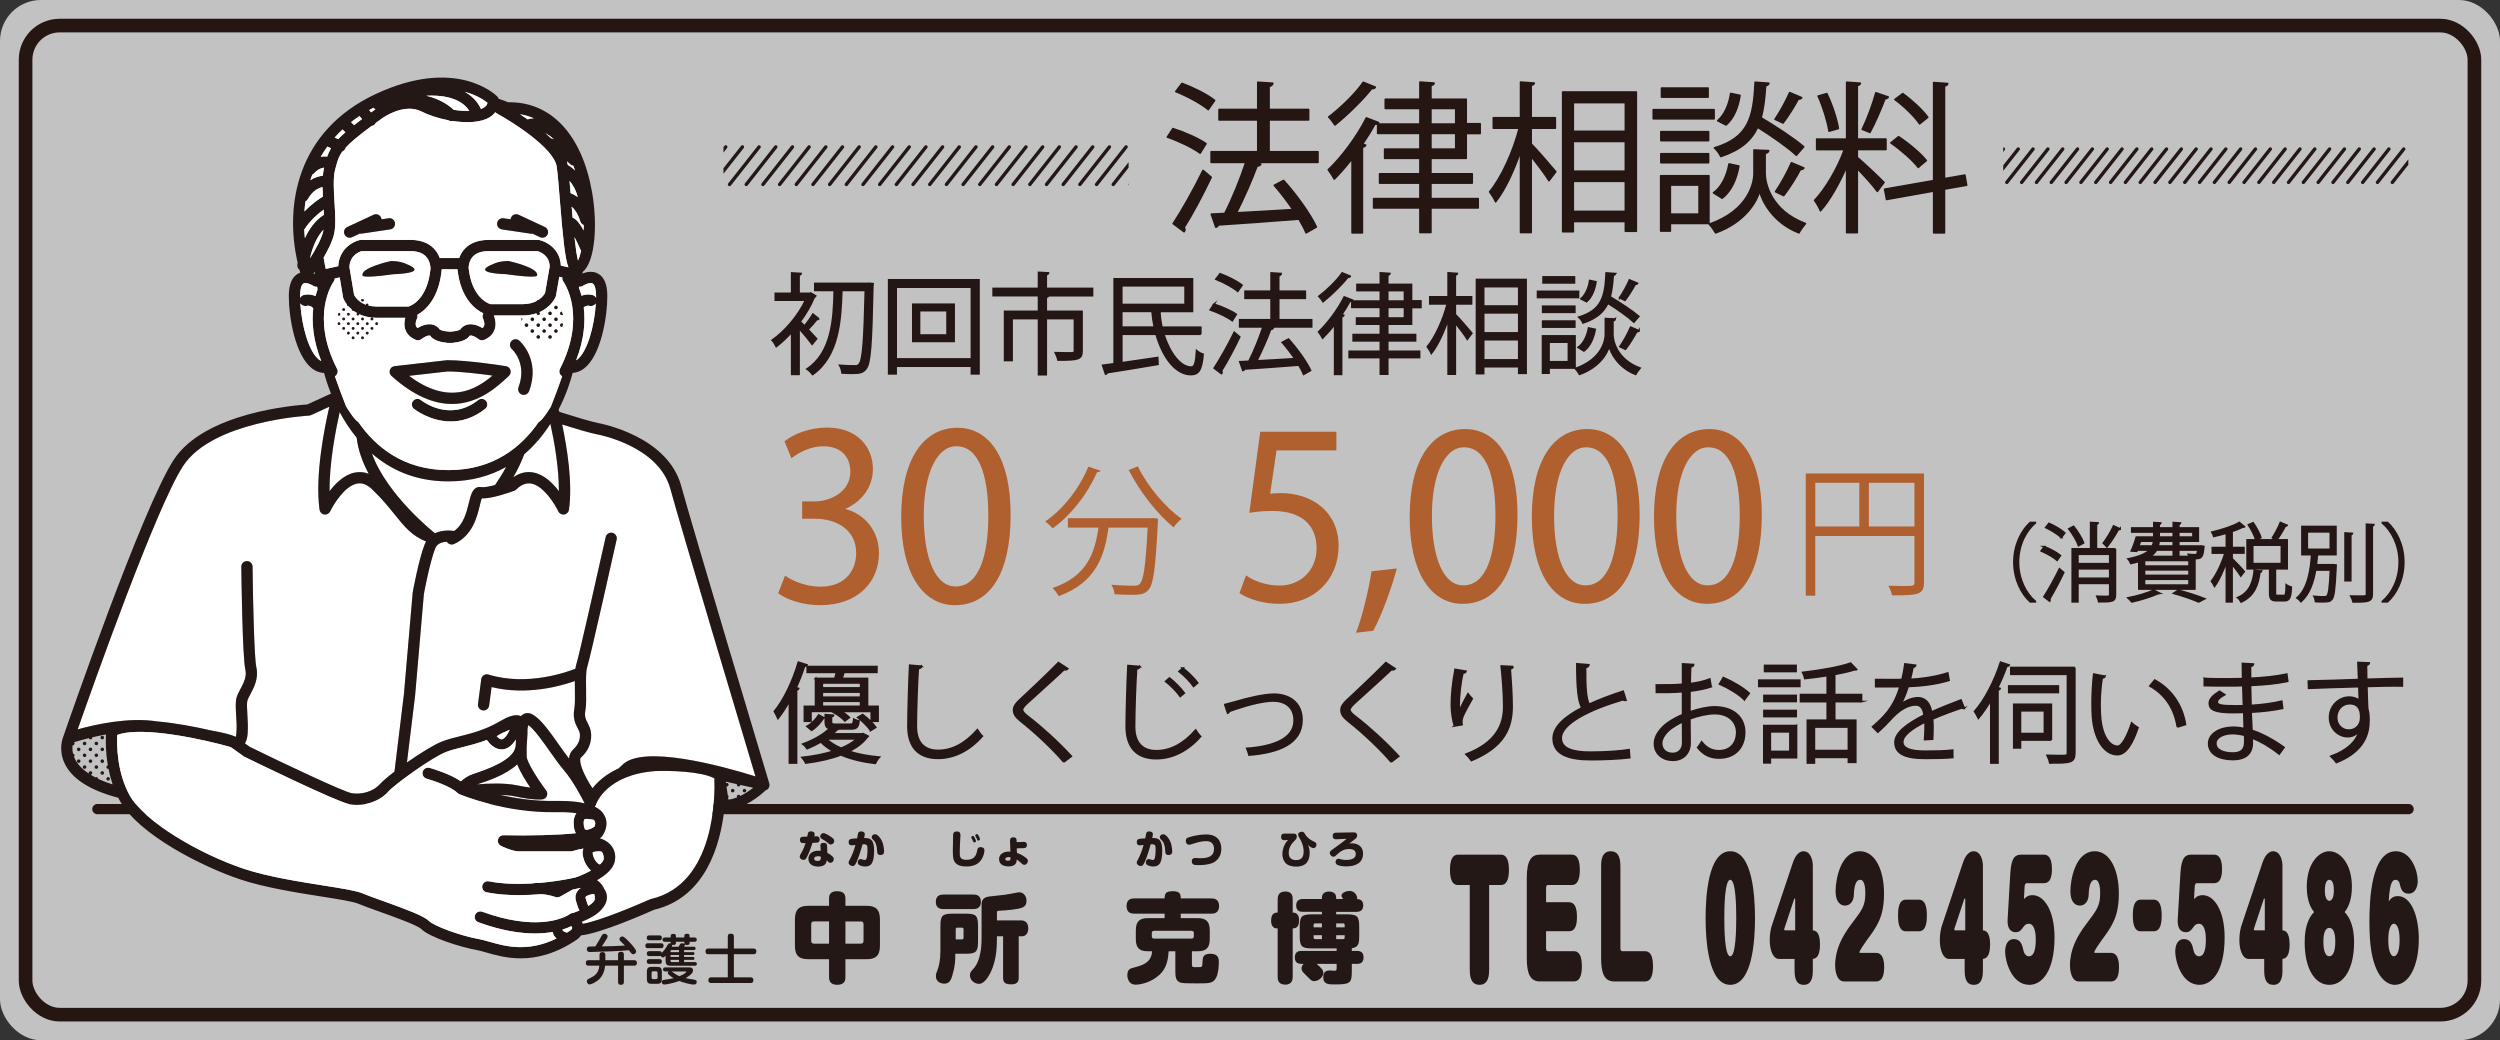 <?xml version="1.0" encoding="UTF-8"?><svg id="_レイヤー_2" xmlns="http://www.w3.org/2000/svg" xmlns:xlink="http://www.w3.org/1999/xlink" viewBox="0 0 1466 610"><rect x="0" y="0" width="1466" height="610" fill="#333333" stroke="none"/><defs><style>.cls-1,.cls-2,.cls-3,.cls-4{fill:none;}.cls-5{opacity:.7;}.cls-5,.cls-6{fill:#fff;}.cls-7{fill:#231614;}.cls-7,.cls-8{stroke:#231614;}.cls-7,.cls-9,.cls-4{stroke-miterlimit:10;}.cls-10,.cls-9{fill:#b05f2e;}.cls-11{clip-path:url(#clippath-1);}.cls-12{fill:#231815;}.cls-8{fill:#251612;}.cls-8,.cls-2,.cls-3{stroke-linecap:round;stroke-linejoin:round;}.cls-2{stroke-width:6px;}.cls-2,.cls-4{stroke:#251612;}.cls-3{stroke:#231815;}.cls-3,.cls-9{stroke-width:2px;}.cls-13{clip-path:url(#clippath);}.cls-9{stroke:#b05f2e;}.cls-4{stroke-width:8px;}</style><clipPath id="clippath"><rect class="cls-1" x="424.25" y="80" width="237.55" height="34"/></clipPath><clipPath id="clippath-1"><rect class="cls-1" x="1174.7" y="80" width="237.55" height="34"/></clipPath></defs><g id="_レイヤー_2-2"><rect id="_透明白" class="cls-5" width="1466" height="610" rx="24" ry="24"/><rect id="_枠" class="cls-4" x="15" y="15" width="1436" height="580" rx="20" ry="20"/></g><g id="_レイヤー_3"><path class="cls-7" d="M480.25,187.01c-.26.26-.77.38-1.28.32-1.28,1.66-3.39,4.1-5.18,5.89,2.18,2.3,4.29,4.54,5.06,5.44l-2.62,3.2c-1.47-2.05-4.99-6.34-7.68-9.34v27.01h-4.29v-24.77c-2.94,3.26-6.02,6.14-9.02,8.45-.45-1.02-1.66-2.94-2.43-3.71,7.36-5.12,15.29-14.27,19.58-23.49h-17.73v-3.97h9.6v-11.97l5.5.32c-.06.45-.38.77-1.22.9v10.75h6.14l.77-.19,2.94,1.73c-.13.32-.51.58-.9.64-1.98,4.93-4.93,9.86-8.26,14.4.7.64,1.6,1.54,2.56,2.56,1.66-2.11,3.78-4.99,4.93-6.98l3.52,2.82ZM509.56,166.15l2.37.19c-.06.32-.06,1.02-.13,1.54-.7,34.05-1.41,44.99-3.9,48.19-1.54,2.18-3.14,2.82-8,2.82-1.86,0-4.03-.06-6.08-.19-.13-1.28-.64-3.14-1.41-4.42,4.1.32,7.62.32,9.22.32,1.02,0,1.66-.26,2.24-1.09,2.05-2.3,2.88-13.18,3.58-43.2h-13.82c-.58,17.41-1.66,38.4-17.09,49.28-.77-1.02-2.18-2.43-3.33-3.2,14.46-9.6,15.68-28.99,16-46.08h-11.39v-4.1h30.72l1.02-.06Z"/><path class="cls-7" d="M521.14,164.1h52.92v55.1h-4.42v-4.48h-44.16v4.48h-4.35v-55.1ZM525.5,210.5h44.16v-42.11h-44.16v42.11ZM535.29,178.43h24.19v21.76h-24.19v-21.76ZM555.38,196.48v-14.33h-16.19v14.33h16.19Z"/><path class="cls-7" d="M640.63,169.15v4.22h-26.81v.06h.96c-.06.45-.45.77-1.28.9v8.26h20.99v23.1c0,5.06-2.05,5.44-14.08,5.44-.19-1.28-.96-3.07-1.54-4.29,4.61.13,8.51.13,9.73.13,1.15-.13,1.47-.38,1.47-1.28v-18.88h-16.57v32.89h-4.48v-32.89h-15.55v24.57h-4.35v-28.8h19.9v-9.22h-26.62v-4.22h26.62v-9.41l5.82.32c-.06.51-.45.83-1.34.96v8.13h27.13Z"/><path class="cls-7" d="M704.12,195.97h-21.69c3.39,10.82,9.73,19.39,16.13,19.33,1.98,0,2.75-2.69,3.14-9.66,1.02.9,2.56,1.73,3.78,2.11-.77,9.34-2.69,11.9-7.17,11.9-9.02,0-16.64-10.37-20.35-23.68h-20.16v16.77c6.46-.9,13.89-1.98,21.05-3.07l.19,3.97c-10.94,1.86-22.59,3.78-29.76,4.86-.13.51-.51.83-.96.9l-1.73-5.18c1.98-.26,4.29-.51,6.78-.9v-49.79h45.88v19.07h-18.81l-.32.06c.13,3.07.58,6.21,1.22,9.22h22.78v4.1ZM694.96,167.56h-37.18v11.01h37.18v-11.01ZM657.78,191.87h19.13c-.64-3.01-1.09-6.14-1.34-9.28h-17.79v9.28Z"/><path class="cls-7" d="M711.86,178.37c4.48,1.41,10.18,3.9,13.06,5.95l-2.3,3.71c-2.82-2.11-8.45-4.8-12.93-6.34l2.18-3.33ZM711.99,215.87c3.33-5.06,8.19-13.63,11.78-20.99,2.56,2.18,2.88,2.43,3.2,2.69-3.26,6.91-7.55,14.91-10.69,19.84.19.32.32.64.32.9,0,.32-.13.58-.32.77l-4.29-3.2ZM715.45,160.52c4.48,1.66,10.05,4.42,12.86,6.72l-2.5,3.58c-2.75-2.3-8.26-5.31-12.8-7.1l2.43-3.2ZM769.14,187.52v4.16h-24.89l2.3.77c-.19.38-.7.64-1.47.7-1.98,5.44-5.25,12.8-8.13,18.49,6.72-.38,14.59-.77,22.33-1.28-2.24-3.33-4.86-6.72-7.36-9.6l3.65-1.92c5.06,5.57,10.56,13.25,12.93,18.37l-4.03,2.3c-.64-1.6-1.66-3.46-2.82-5.44-11.78.96-24.13,1.79-31.87,2.3-.13.51-.51.83-.96.9l-1.79-5.12,5.31-.26c2.94-5.7,6.27-13.95,8.32-20.22h-13.7v-4.16h18.43v-12.61h-15.29v-4.1h15.29v-10.75l5.89.38c-.06.64-.64,1.09-1.47,1.22v9.15h15.61v4.1h-15.61v12.61h19.33Z"/><path class="cls-7" d="M782.65,190.21c-2.3,3.01-4.74,5.76-7.04,8.06-.45-.9-1.66-2.75-2.37-3.65,5.12-4.86,11.2-12.86,15.04-20.48l4.8,1.86c-.26.51-.9.64-1.47.58-1.41,2.62-3.07,5.31-4.86,7.94l1.22.38c-.13.38-.51.7-1.28.77v33.85h-4.03v-29.31ZM791.8,161.99c-.26.58-.9.58-1.41.51-3.46,4.42-9.54,10.37-14.53,14.4-.51-.83-1.66-2.37-2.43-3.14,4.74-3.58,10.56-9.22,13.63-13.7l4.74,1.92ZM827.7,190.08h-13.95v6.14h16.32v3.65h-16.32v6.14h18.69v3.65h-18.69v9.73h-4.29v-9.73h-18.3v-3.65h18.3v-6.14h-15.94v-3.65h15.94v-6.14h-13.95v-3.58h13.95v-6.27h-16.7v-3.65h16.7v-6.21h-13.7v-3.58h13.7v-6.78l5.57.38c-.06.45-.45.77-1.28.9v5.5h13.95v9.66h5.5v3.84h-5.5v9.79ZM813.75,170.37v6.21h9.86v-6.21h-9.86ZM813.75,180.23v6.27h9.86v-6.27h-9.86Z"/><path class="cls-7" d="M853.37,178.18v6.21c2.24,2.24,8.32,9.28,9.73,11.01l-2.69,3.52c-1.28-2.18-4.48-6.4-7.04-9.6v30.08h-4.16v-32.19c-2.62,7.81-6.21,15.42-9.86,20.03-.51-1.22-1.6-2.88-2.37-3.9,4.61-5.5,9.34-15.93,11.71-25.15h-10.24v-4.1h10.75v-14.08l5.38.38c-.06.45-.38.7-1.22.83v12.86h9.54v4.1h-9.54ZM865.85,163.91h29.05v54.97h-4.29v-3.84h-20.61v4.03h-4.16v-55.16ZM890.61,168.07h-20.61v11.39h20.61v-11.39ZM870.01,183.43v11.78h20.61v-11.78h-20.61ZM870.01,211.07h20.61v-11.9h-20.61v11.9Z"/><path class="cls-7" d="M925.62,170.88v3.58h-24v-3.58h24ZM923.57,196.99v18.81h-15.23v3.01h-3.78v-21.82h19.01ZM923.45,179.59v3.52h-18.81v-3.52h18.81ZM904.63,191.81v-3.52h18.81v3.52h-18.81ZM923.25,162.37v3.52h-18.37v-3.52h18.37ZM919.73,200.64h-11.39v11.52h11.39v-11.52ZM947.19,187.07c-.06.51-.58.9-1.41,1.09v7.94c0,3.58,2.11,14.59,15.93,19.77-.83,1.02-2.05,2.62-2.56,3.65-10.37-4.03-14.66-12.73-15.55-16.64-.9,3.97-5.44,12.35-17.34,16.64-.51-.9-1.66-2.56-2.5-3.39,15.55-5.44,17.66-16.32,17.66-20.03v-9.28l2.24.13,3.52.13ZM935.41,193.15c-.83,4.93-2.94,9.92-6.59,12.67l-3.39-2.11c3.2-2.24,5.31-6.72,6.14-11.39l3.84.83ZM947.25,160.45c-.06.51-.51.83-1.28.96-.32,4.8-.77,9.02-1.79,12.67,5.82,3.46,13.06,8.19,16.83,11.46l-2.88,3.33c-3.26-3.07-9.66-7.55-15.29-11.07-2.43,5.18-6.66,8.96-14.53,11.58-.45-1.02-1.54-2.56-2.5-3.39,13.44-4.1,15.42-11.9,16.06-25.92l5.38.38ZM927.09,175.23c2.69-2.24,4.54-6.53,5.12-10.75l3.65.77c-.64,4.35-2.37,9.02-5.5,11.65l-3.26-1.66ZM949.75,174.66c1.92-2.82,4.42-7.36,5.76-10.5l4.74,1.98c-.19.38-.7.58-1.34.51-1.47,2.82-4.03,6.85-6.02,9.47l-3.14-1.47ZM961.08,193.92c-.19.38-.64.58-1.34.58-1.6,3.01-4.35,7.49-6.59,10.3l-3.2-1.54c2.05-2.94,4.8-7.94,6.27-11.39l4.86,2.05Z"/><g id="_30分5000円"><path class="cls-9" d="M492.9,298.83c11.62,1.98,21.52,11.35,21.52,25.61,0,15.71-11.35,29.44-33.53,29.44-9.9,0-18.88-3.17-23.36-6.34l3.3-8.45c3.56,2.38,11.48,5.94,20.2,5.94,16.63,0,22.04-11.62,22.04-20.72,0-14.52-12.28-21.12-25.21-21.12h-6.47v-8.18h6.47c9.5,0,21.78-5.94,21.78-18.35,0-8.58-5.15-15.97-17.03-15.97-7.26,0-14.12,3.56-18.08,6.47l-3.3-8.05c4.75-3.7,13.99-7.39,23.5-7.39,18.08,0,26.14,11.48,26.14,23.36,0,10.16-6.47,19.27-17.95,23.36v.4Z"/><path class="cls-9" d="M529.46,303.19c0-34.58,13.46-51.35,31.94-51.35s30.23,17.69,30.23,50.03c0,34.32-12.01,52.01-31.68,52.01-17.95,0-30.49-17.69-30.49-50.69ZM580.55,302.39c0-24.68-5.94-41.71-19.8-41.71-11.75,0-20.06,15.71-20.06,41.71s7.26,42.5,19.67,42.5c14.65,0,20.2-19.01,20.2-42.5Z"/><path class="cls-10" d="M645.39,276.05c-.33.58-.92.83-2,.75-5.83,13.17-15.5,25.5-26.08,33-1-1.08-3-3-4.42-4,10.33-7,19.92-19.08,25.33-32.16l7.17,2.42ZM674.55,303.88l1.33-.08,3.17.33c0,.58-.08,1.33-.08,2-1.33,26.92-2.58,36.58-5.5,39.75-2.33,2.67-4.83,2.92-9.92,2.92-2.83,0-6.42-.08-10-.33-.08-1.67-.83-4-1.83-5.58,5.67.5,11.08.58,13.08.58,1.75,0,2.75-.17,3.58-1.08,2.17-2.17,3.5-10.83,4.58-33h-22.92c-2.25,16-6.92,32.17-29.25,40.16-.75-1.42-2.25-3.58-3.58-4.75,20.17-6.75,24.92-20.75,26.92-35.41h-17.92v-5.5h48.33ZM667.22,273.46c5.5,11.5,16.42,24.42,25.67,30.75-1.5,1.17-3.58,3.42-4.67,5-9.33-7.42-20.08-21.08-26.33-33.58l5.33-2.17Z"/><path class="cls-9" d="M782.65,254.16v8.97h-34.97l-4.03,27.56c2.08-.26,4.16-.52,7.54-.52,17.29,0,32.76,10.27,32.76,29.9s-14.3,33.02-33.54,33.02c-9.75,0-17.94-2.86-22.36-5.72l3.12-8.45c3.64,2.47,10.79,5.46,19.24,5.46,12.22,0,22.75-8.97,22.62-23.01,0-13.39-8.58-22.75-26.78-22.75-5.2,0-9.23.39-12.48.91l6.11-45.37h42.77Z"/><path class="cls-9" d="M817.75,334.5c-3.25,11.96-9.62,28.34-13.13,34.45l-7.93.91c2.99-7.93,6.89-23.66,8.45-33.93l12.61-1.43Z"/><path class="cls-9" d="M827.63,303.17c0-34.06,13.26-50.57,31.46-50.57s29.77,17.42,29.77,49.27c0,33.8-11.83,51.22-31.2,51.22-17.68,0-30.03-17.42-30.03-49.92ZM877.94,302.39c0-24.31-5.85-41.08-19.5-41.08-11.57,0-19.76,15.47-19.76,41.08s7.15,41.86,19.37,41.86c14.43,0,19.89-18.72,19.89-41.86Z"/><path class="cls-9" d="M899.26,303.17c0-34.06,13.26-50.57,31.46-50.57s29.77,17.42,29.77,49.27c0,33.8-11.83,51.22-31.2,51.22-17.68,0-30.03-17.42-30.03-49.92ZM949.57,302.39c0-24.31-5.85-41.08-19.5-41.08-11.57,0-19.76,15.47-19.76,41.08s7.15,41.86,19.37,41.86c14.43,0,19.89-18.72,19.89-41.86Z"/><path class="cls-9" d="M970.89,303.17c0-34.06,13.26-50.57,31.46-50.57s29.77,17.42,29.77,49.27c0,33.8-11.83,51.22-31.2,51.22-17.68,0-30.03-17.42-30.03-49.92ZM1021.2,302.39c0-24.31-5.85-41.08-19.5-41.08-11.57,0-19.76,15.47-19.76,41.08s7.15,41.86,19.37,41.86c14.43,0,19.89-18.72,19.89-41.86Z"/><path class="cls-10" d="M1128.22,277.63v63.83c0,7.25-3.17,7.67-18.67,7.67-.33-1.58-1.33-4.08-2.17-5.67,3,.08,5.83.17,8.17.17,6.58,0,7.08,0,7.08-2.17v-27.17h-58.16v35h-5.58v-71.66h69.33ZM1064.48,283.13v25.58h25.83v-25.58h-25.83ZM1095.89,308.71h26.75v-25.58h-26.75v25.58Z"/><path class="cls-7" d="M1193.52,306.66c-5.45,4.55-9.9,12.9-9.9,23s4.6,18.6,9.9,23v.25h-3c-5.05-4.55-9.55-12.95-9.55-23.25s4.5-18.7,9.55-23.25h3v.25Z"/><path class="cls-7" d="M1198.77,320.56c3.3,1.25,7.4,3.5,9.45,5.2l-1.9,2.8c-2-1.75-6.05-4.1-9.35-5.5l1.8-2.5ZM1198.57,349.96c2.55-3.95,6.3-10.65,9.1-16.4l2.5,2.15c-2.5,5.3-5.85,11.6-8.25,15.5.15.25.2.5.2.7s-.05.4-.15.6l-3.4-2.55ZM1208.77,315.21c-1.9-1.85-5.85-4.35-9.15-5.9l1.9-2.4c3.25,1.4,7.25,3.75,9.25,5.6l-2,2.7ZM1215.97,308.66c2.35,3,4.9,7,5.85,9.7l-2.95,1.6c-.9-2.7-3.35-6.8-5.7-9.85l2.8-1.45ZM1240.47,321.86v26.9c0,4.05-1.9,4.1-9.75,4.1-.15-.9-.65-2.25-1.1-3.2,1.5.05,2.95.1,4.1.1,3.15,0,3.45,0,3.45-1v-6.7h-18.7v10.85h-3.3v-31.05h10.8v-15.45l4.35.25c-.05.4-.3.6-1,.7v14.5h11.15ZM1237.17,325.01h-18.7v5.55h18.7v-5.55ZM1218.47,339.11h18.7v-5.6h-18.7v5.6ZM1243.22,310.16c-.2.3-.5.45-1.1.4-1.45,2.85-4.05,6.8-6.05,9.4,0-.05-2.7-1.35-2.75-1.35,2.05-2.75,4.7-7.05,6.1-10.2l3.8,1.75Z"/><path class="cls-7" d="M1266.42,347.86c-.25.3-.45.3-1.1.3-4,1.8-10.2,3.7-15.2,4.8-.5-.6-1.55-1.75-2.25-2.35,5-.95,11.25-2.7,14.95-4.55l3.6,1.8ZM1254.22,345.41v-16.2c-1.4.45-2.95.85-4.7,1.2-.3-.75-1-2.05-1.6-2.65,6.8-1.35,10.55-3.15,12.65-5.25h-7.3l-.3.75-3.15-.2c1.05-2.25,2.15-5.45,2.95-8.1h10.25v-3h-12.95v-2.35h12.95v-3.15l4.05.25c-.05.35-.3.6-.95.7v2.2h8.3v-3.15l4.2.25c-.05.35-.35.6-1,.7v2.2h11.45v7.7h-11.45v2.9h12.2l.7-.05,1.85.3c0,.3-.1.55-.15.9-.6,5.4-1.2,6.2-5.15,6.2v17.85h-32.85ZM1254.12,320.21h8.05c.4-.9.65-1.9.75-2.9h-7.75l-1.05,2.9ZM1283.67,331.96v-3.35h-26.15v3.35h26.15ZM1283.67,337.46v-3.3h-26.15v3.3h26.15ZM1283.67,343.11v-3.45h-26.15v3.45h26.15ZM1274.42,322.51h-9.85c-.8,1.4-2,2.7-3.8,3.85h22.95c-.1-.45-.3-.9-.45-1.25,1.6.15,3.1.2,3.65.2,1.25,0,1.55,0,1.95-2.8h-11.25v3.65h-3.2v-3.65ZM1274.42,320.21v-2.9h-8.35c-.1,1-.25,1.95-.5,2.9h8.85ZM1266.12,311.96v3h8.3v-3h-8.3ZM1289.27,352.96c-3.3-1.5-8.9-3.4-14.65-5.05l2.7-1.8c5.65,1.5,11.8,3.5,15.55,5l-3.6,1.85ZM1285.97,311.96h-8.35v3h8.35v-3Z"/><path class="cls-7" d="M1308.87,327.56c1.65,1.55,6.15,6.3,7.15,7.6l-2,2.6c-.9-1.5-3.3-4.6-5.15-6.9v22.05h-3.3v-23.5c-1.9,5.5-4.45,11.1-6.95,14.4-.4-.9-1.25-2.25-1.8-3,2.9-3.7,6.15-10.55,7.95-16.5h-7.45v-3.2h8.25v-8.45c-2.45.7-5,1.35-7.4,1.9-.15-.7-.65-1.8-1.1-2.5,5.85-1.4,12.5-3.5,16.05-5.65l3.05,2.5c-.15.15-.3.2-.55.2-.15,0-.3,0-.45-.05-1.7.9-3.85,1.75-6.3,2.55v9.5h6.95v3.2h-6.95v3.25ZM1326.17,334.91c-.05.35-.4.6-1,.65-.95,6.95-2.9,13.75-10.95,17.45-.4-.8-1.3-2-2.05-2.55,7.2-3.1,9.05-9.25,9.75-15.95l4.25.4ZM1334.27,347.76c0,1.25.2,1.45,1.3,1.45h3.65c1.1,0,1.35-.85,1.45-6.25.7.55,2.05,1.1,2.95,1.35-.3,6.35-1.15,7.95-4.05,7.95h-4.45c-3.35,0-4.15-1-4.15-4.55v-14.2h-13.25v-16.9h23.45v16.9h-6.9v14.25ZM1322.87,316.61c-.7-2.35-2.55-6.1-4.4-8.85l2.75-1.2c1.9,2.7,3.85,6.35,4.55,8.65l-2.9,1.4ZM1320.97,319.66v10.85h16.85v-10.85h-16.85ZM1341.17,308.06c-.15.3-.55.4-1.1.4-1.2,2.4-3.3,5.9-4.95,8.15,0-.05-2.6-1.2-2.6-1.2,1.6-2.4,3.65-6.3,4.7-9l3.95,1.65Z"/><path class="cls-7" d="M1367.42,331.21l.7-.05,1.75.2c0,.35-.05.7-.05,1.1-.6,12.9-1.15,17.45-2.45,19-1.1,1.25-1.95,1.4-5.55,1.4-1.2,0-2.55,0-3.95-.1-.1-.95-.45-2.2-.9-3,2.55.25,5.05.25,5.9.25.9,0,1.35-.1,1.75-.55.95-1,1.5-4.9,1.95-15.2h-8.75c-1.15,6.85-3.4,14-8.5,18.55-.5-.7-1.55-1.65-2.35-2.2,6.6-5.7,8.05-16.9,8.6-25.4h-5.7v-16.45h19.9v16.45h-10.85c-.2,1.85-.35,3.9-.65,6h9.15ZM1352.97,311.86v10.3h13.55v-10.3h-13.55ZM1375.17,312.56l4.25.25c-.05.35-.3.6-.95.7v27h-3.3v-27.95ZM1387.72,307.41l4.3.25c-.05.4-.3.6-.95.7v39.95c0,2.4-.7,3.45-2.2,4-1.6.6-4.35.65-9,.65-.2-.9-.75-2.45-1.3-3.4,1.85.05,3.55.05,4.95.05,4,0,4.2,0,4.2-1.3v-40.9Z"/><path class="cls-7" d="M1397.02,352.66c5.45-4.55,9.9-12.9,9.9-23s-4.6-18.6-9.9-23v-.25h3c5.1,4.55,9.55,12.95,9.55,23.25s-4.45,18.7-9.55,23.25h-3v-.25Z"/></g><path class="cls-7" d="M462.93,411.09c-2.11,3.78-4.35,7.29-6.72,10.24-.45-1.02-1.47-3.2-2.11-4.16,5.5-6.66,10.81-17.79,14.08-28.86l5.06,1.6c-.19.45-.64.7-1.47.7-1.41,4.29-3.07,8.58-4.93,12.67l1.47.45c-.13.45-.45.7-1.22.83v42.88h-4.16v-36.35ZM506.13,430.22l3.01,1.54c-.19.32-.51.45-.7.58-2.3,3.14-5.82,5.89-10.56,8.26,5.31,1.73,11.46,2.82,17.79,3.39-.9.9-1.92,2.56-2.43,3.65-7.3-.83-14.21-2.5-20.16-4.99-5.63,2.18-12.54,3.78-20.54,4.8-.45-.96-1.41-2.37-2.18-3.26,7.04-.77,13.18-2.05,18.3-3.65-2.82-1.6-5.31-3.39-7.3-5.5-2.37,1.41-5.06,2.75-8,3.97-.58-.9-1.73-2.11-2.56-2.69,6.85-2.5,12.35-5.89,15.68-9.15-1.92-.45-2.5-1.54-2.5-3.84v-4.22l4.8.32c-.06.38-.38.7-1.22.77v3.14c0,1.15.38,1.41,2.69,1.41h8.25c1.6,0,1.92-.32,2.18-3.01.77.45,2.05.77,3.01,1.02-.32,3.71-1.41,4.67-4.61,4.67h-7.04c-.26.19-.58.32-1.09.38-.83.83-1.79,1.73-2.82,2.56h17.21l.77-.13ZM478.23,397.84h11.33c.38-1.15.7-2.43.96-3.58h-17.15v-3.39h40.83v3.39h-19.26c-.32,1.02-.77,2.3-1.22,3.58h14.97v16.38h6.21v8.7h-3.97v-5.76h-17.47c1.79,1.15,3.58,2.5,4.61,3.58l-2.62,1.98c-1.41-1.6-4.35-3.78-6.85-5.12l.64-.45h-13.69v5.76h-3.84v-8.7h6.53v-16.38ZM483.03,420.88c-1.66,2.5-4.1,5.5-7.1,7.36l-2.75-2.3c2.88-1.47,5.38-4.29,6.91-6.66l2.94,1.6ZM504.66,403.41v-2.94h-22.46v2.94h22.46ZM504.66,408.85v-3.01h-22.46v3.01h22.46ZM482.19,414.22h22.46v-3.01h-22.46v3.01ZM484.62,433.29c2.18,2.18,5.18,4.03,8.64,5.5,3.84-1.6,6.91-3.46,9.09-5.5h-17.73ZM510.54,428.36c-1.47-2.24-4.67-5.44-7.55-7.68l2.88-1.66c2.88,2.11,6.14,5.25,7.68,7.49l-3.01,1.86Z"/><path class="cls-7" d="M540.43,390.67c-.13.77-.7,1.22-1.98,1.41-.51,7.42-1.15,24.38-1.15,33.85s4.74,14.14,12.8,14.14,15.74-3.9,23.04-12.16c.64,1.02,2.11,3.07,2.88,3.78-7.49,8.51-16.57,12.99-25.98,12.99-11.65,0-17.6-6.72-17.6-18.81,0-8.06.58-27.9,1.02-35.77l6.98.58Z"/><path class="cls-7" d="M623.82,446.86c-6.46-7.55-16.45-17.02-25.09-23.81-3.2-2.56-4.35-4.35-4.35-6.66,0-1.86,1.02-3.65,3.39-5.82,5.82-5.38,16.77-15.74,22.91-22.01l5.44,3.58c-.13.13-.58.64-1.41.64-.26,0-.51-.06-.77-.13-6.4,6.14-16.38,14.85-21.63,19.77-1.54,1.47-2.75,2.75-2.75,3.78,0,1.09,1.15,2.37,3.39,4.03,8.45,6.53,17.47,14.78,25.28,23.23l-4.42,3.39Z"/><path class="cls-7" d="M668.43,390.86c-.13.77-.7,1.22-1.98,1.41-.51,7.42-1.15,24.38-1.15,33.85s4.74,14.14,12.8,14.14,15.74-3.9,23.04-12.16c.64,1.02,2.11,3.07,2.88,3.78-7.49,8.51-16.58,12.99-25.98,12.99-11.65,0-17.6-6.72-17.6-18.81,0-8.06.58-27.9,1.02-35.77l6.98.58ZM685.78,397.58c3.01,2.3,6.72,6.14,8.7,8.83l-2.37,1.98c-1.92-2.75-5.82-6.72-8.58-8.83l2.24-1.98ZM693.58,391.76c3.07,2.3,6.85,6.08,8.77,8.7l-2.43,2.05c-1.73-2.56-5.5-6.46-8.51-8.77l2.18-1.98Z"/><path class="cls-7" d="M718.23,413.2c1.15-.26,3.52-.9,5.7-1.54,7.94-2.37,17.21-4.54,23.17-4.54,8.64,0,16.38,4.61,16.38,15.04,0,14.08-13.95,19.26-31.04,20.61-.26-.96-.9-3.14-1.28-3.9,15.04-1.09,27.77-5.44,27.77-16.45,0-8-5.7-11.46-12.48-11.39-5.12.06-13.38,1.92-21.44,4.67-1.47.51-3.07,1.09-4.1,1.41-.13.51-.58.96-1.02,1.09l-1.66-4.99Z"/><path class="cls-7" d="M815.82,446.86c-6.46-7.55-16.45-17.02-25.09-23.81-3.2-2.56-4.35-4.35-4.35-6.66,0-1.86,1.02-3.65,3.39-5.82,5.82-5.38,16.77-15.74,22.91-22.01l5.44,3.58c-.13.13-.58.64-1.41.64-.26,0-.51-.06-.77-.13-6.4,6.14-16.38,14.85-21.63,19.77-1.54,1.47-2.75,2.75-2.75,3.78,0,1.09,1.15,2.37,3.39,4.03,8.45,6.53,17.47,14.78,25.28,23.23l-4.42,3.39Z"/><path class="cls-7" d="M852.95,425.68c-1.22-3.46-1.79-8.45-1.86-12.03,0-6.02.64-12.99,2.18-21.12l6.4,1.09c-.26.83-1.02,1.02-1.86,1.09-1.28,5.31-2.18,13.44-2.18,18.62,0,1.41.06,2.56.19,3.46,1.28-3.14,3.65-7.49,4.99-9.92.58.83,1.86,2.18,2.5,2.82-4.74,8.51-6.14,10.94-6.14,13.63,0,.51.06,1.02.19,1.6l-4.42.77ZM887.25,390.86c-.06.77-.58,1.09-1.66,1.41.45,5.57,1.09,14.85,1.09,22.21-.06,12.35-4.54,23.49-23.81,31.49-.7-1.02-2.24-2.75-3.2-3.71,17.47-6.66,22.14-17.21,22.14-27.71,0-7.87-.77-17.15-1.47-24l6.91.32Z"/><path class="cls-7" d="M953.49,410.64c-.13.06-.32.06-.51.06-.45,0-.96-.13-1.34-.38-19.01,5.57-36.22,13.95-36.16,22.53,0,6.14,6.78,8.25,17.15,8.25s18.17-.77,22.65-1.47l.38,4.67c-5.89.77-15.42,1.15-22.91,1.15-12.67,0-21.89-2.94-21.95-12.35-.06-6.85,6.78-12.86,16.83-18.05-2.18-3.9-2.94-11.33-2.94-25.79l7.04.58c-.06.83-.7,1.34-1.98,1.54-.06,11.2.32,18.17,2.11,21.63,6.02-2.82,12.93-5.38,19.97-7.68l1.66,5.31Z"/><path class="cls-7" d="M1003.41,402.7c-3.39,1.15-7.62,1.98-12.42,2.56,0,4.03-.06,8.51-.06,12.22,4.99-1.73,10.37-2.94,14.46-2.94,10.88,0,17.66,5.89,17.66,14.91,0,8.45-5.18,15.04-15.04,15.04-4.74,0-9.02-1.66-12.48-6.14.77-.96,1.66-2.24,2.3-3.33,3.14,3.97,6.53,5.25,10.24,5.25,6.78,0,10.37-4.86,10.37-10.82s-4.54-11.07-13.12-11.01c-4.1.06-9.41,1.22-14.4,3.07,0,4.74.13,12.35.13,14.14,0,5.76-3.78,10.17-10.05,10.17-5.89,0-10.82-3.65-10.82-9.85,0-4.1,2.94-8.7,8-12.29,2.3-1.6,5.25-3.26,8.51-4.61v-13.5c-5.12.45-10.24.51-15.36.45l-.06-4.35c5.63.06,10.75,0,15.42-.38v-11.97l6.46.38c-.06.77-.7,1.22-1.79,1.34-.13,2.5-.19,6.27-.26,9.85,4.29-.51,8.19-1.41,11.52-2.69l.77,4.48ZM986.77,435.4c0-1.66-.06-6.91-.06-12.16-2.37,1.09-4.61,2.43-6.53,3.78-3.33,2.37-5.82,5.95-5.82,8.77,0,3.33,2.18,6.08,6.53,6.08,3.26,0,5.89-2.24,5.89-6.4v-.06ZM1022.93,410.32c-3.26-3.26-9.41-6.98-14.59-9.22l2.24-3.78c5.5,2.37,11.65,6.02,15.17,9.21l-2.82,3.78Z"/><path class="cls-7" d="M1031.38,402.51v-3.65h24v3.65h-24ZM1053.46,425.48v18.82h-15.36v3.01h-3.78v-21.82h19.13ZM1053.27,407.82v3.52h-18.88v-3.52h18.88ZM1034.39,420.17v-3.52h18.88v3.52h-18.88ZM1053.2,390.22v3.52h-18.43v-3.52h18.43ZM1049.62,429.13h-11.52v11.52h11.52v-11.52ZM1091.6,411.41h-15.74v10.94h12.35v24.64h-4.29v-2.88h-19.97v3.33h-4.1v-25.09h11.65v-10.94h-15.68v-4.1h15.68v-11.14c-4.35.7-8.9,1.28-13.12,1.73-.19-1.02-.77-2.62-1.28-3.58,9.92-1.15,21.63-3.14,28.09-5.44l3.58,3.71c-.13.13-.38.19-.64.19-.19,0-.38,0-.64-.06-3.07,1.02-7.17,1.92-11.65,2.75v11.84h15.74v4.1ZM1083.92,440.14v-13.82h-19.97v13.82h19.97Z"/><path class="cls-7" d="M1151.89,415.31c-.13.06-.26.13-.38.13-.38,0-.7-.19-.96-.38-4.86,1.6-11.97,4.22-17.28,6.53.13,1.47.19,3.14.19,4.99,0,2.05-.06,4.35-.19,6.85l-4.67.26c.19-2.3.32-5.25.32-7.74,0-.96,0-1.86-.06-2.56-7.23,3.52-13.12,7.81-13.12,11.65s4.42,5.5,13.25,5.5c6.21,0,11.97-.13,16.06-.64l.06,4.29c-3.78.38-9.54.51-16.13.51-12.29,0-17.73-2.94-17.73-9.47,0-5.63,7.42-11.07,17.02-15.87-.38-4.03-2.18-6.01-4.74-6.01-4.67,0-9.54,2.62-15.29,9.02-1.79,1.98-4.29,4.48-7.04,6.98l-3.14-3.14c6.4-5.63,12.42-11.01,16.13-23.61l-3.58.06h-10.69v-4.16c3.9.06,8.45.06,11.07.06l4.35-.06c.7-2.94,1.28-5.7,1.73-9.15l6.27.77c-.13.64-.64,1.02-1.6,1.15-.45,2.56-1.02,4.8-1.6,7.1,4.35-.06,13.69-1.09,22.01-3.71l.77,4.29c-8,2.5-17.66,3.39-24,3.58-1.54,4.8-3.14,8.64-4.61,10.82h.06c2.82-2.5,7.04-4.16,10.3-4.16,4.35,0,7.1,3.14,7.94,8.32,5.38-2.43,12.16-5.06,17.28-7.04l1.98,4.86Z"/><path class="cls-7" d="M1167.44,410.7c-2.3,3.9-4.74,7.49-7.3,10.5-.51-1.02-1.54-3.07-2.24-4.03,5.89-6.66,11.65-17.79,15.23-28.86l5.06,1.66c-.13.45-.64.7-1.41.64-1.54,4.29-3.33,8.58-5.38,12.67l1.47.45c-.06.38-.45.7-1.28.83v42.88h-4.16v-36.73ZM1206.99,402.25v3.84h-29.05v-3.84h29.05ZM1216.66,391.44v49.92c0,5.95-2.5,6.02-14.66,6.02-.19-1.22-.9-3.2-1.54-4.42,2.75.06,5.31.13,7.3.13,4.16,0,4.61,0,4.61-1.73v-45.95h-33.21v-3.97h37.5ZM1202.9,433.93h-18.11v4.61h-3.9v-25.53h22.01v20.93ZM1198.86,416.78h-14.08v13.38h14.08v-13.38Z"/><path class="cls-7" d="M1234.39,396.56c-.13.58-.83.96-1.73,1.02-.77,4.8-1.22,10.56-1.22,15.93,0,2.37.13,4.67.26,6.72.77,10.88,5.18,17.47,10.11,17.41,2.56,0,5.89-6.53,8.19-13.69.9.9,2.62,2.11,3.71,2.75-2.94,8.64-6.66,15.68-11.97,15.81-8.13.13-13.76-9.73-14.66-22.01-.19-2.43-.26-5.12-.26-8,0-5.63.32-11.78.96-17.21l6.59,1.28ZM1276.82,426.32c-1.79-11.2-7.49-19.26-16.13-24.06l2.82-3.46c9.34,4.99,16.19,14.21,18.05,26.05l-4.74,1.47Z"/><path class="cls-7" d="M1292.63,397.84c3.97.26,9.28.26,13.63.26,2.88,0,6.14-.06,8.83-.13-.06-3.07-.13-6.66-.13-8.9l6.46.32c-.06.77-.64,1.15-1.73,1.34-.06,1.02,0,5.95,0,7.04,7.49-.38,14.91-1.02,21.25-2.5l.58,4.22c-6.27,1.41-13.7,2.05-21.82,2.43.06,3.84.13,7.81.26,11.78,6.21-.38,12.86-1.22,18.05-2.5l.51,4.16c-5.38,1.15-12.1,1.92-18.5,2.24l.51,10.69c5.89,1.92,12.16,5.25,18.81,9.98l-2.82,3.9c-5.76-4.54-11.2-7.62-15.87-9.41,0,1.02.06,2.18.06,3.01-.06,6.08-3.71,9.6-11.46,9.6-8.13,0-14.08-3.33-14.08-9.34s6.98-9.54,14.14-9.54c2.11,0,4.35.19,6.72.77-.06-2.75-.19-6.08-.26-9.54-2.05.06-4.35.13-6.21.13-10.94,0-14.01-1.73-14.01-5.44,0-2.43,1.86-4.42,5.95-7.04l3.07,1.98c-2.88,1.6-4.42,3.01-4.42,4.29,0,1.92,3.01,2.3,11.14,2.3,1.41,0,2.88,0,4.29-.06l-.38-11.84c-2.75.13-5.95.13-8.83.13-4.1,0-9.92,0-13.76-.13v-4.22ZM1316.3,431.18c-2.56-.7-4.93-1.02-7.17-1.02-4.86,0-9.79,1.98-9.79,5.82s4.48,5.63,10.05,5.63c5.06,0,6.98-2.24,6.98-6.72l-.06-3.71Z"/><path class="cls-7" d="M1383.12,398.48c-.06-1.41-.26-8.38-.38-9.98l6.59.26c-.06.51-.51,1.15-1.66,1.34,0,.77,0,1.54.13,8.25,7.87-.26,16.13-.45,20.93-.51v4.42c-5.44-.13-13.18,0-20.8.26.13,4.99.26,9.6.45,13.12.64,2.11.77,4.03.77,6.72,0,2.05-.19,4.42-.64,6.21-1.66,7.49-7.17,14.08-18.43,18.56-.83-1.09-2.24-2.69-3.26-3.65,9.79-3.52,15.04-8.83,16.64-14.91h-.06c-1.34,1.92-3.71,3.39-6.59,3.39-5.7,0-10.75-4.67-10.75-11.2-.06-6.78,5.44-11.97,11.52-11.97,2.3,0,4.67.83,5.95,1.98,0-1.09-.13-5.38-.26-8.13-6.66.13-26.88.83-29.5.96l-.13-4.22,14.59-.38,14.91-.51ZM1384.34,420.94c0-2.5,0-8.32-6.53-8.32-4.42.06-7.55,3.46-7.62,8.13,0,4.48,3.39,7.42,7.1,7.42,4.54,0,7.04-3.52,7.04-7.23Z"/><g id="_電話番号"><path class="cls-12" d="M854.97,518.98c-2.18,0-4.72-1.44-4.72-8.91,0-6.57,1.98-8.91,4.72-8.91h25.16c2.18,0,4.72,1.44,4.72,8.91,0,6.57-1.98,8.91-4.72,8.91h-6.9v49.78c0,2.35-.1,8.73-5.58,8.73-3.7,0-5.78-2.34-5.78-8.73v-49.78h-6.9Z"/><path class="cls-12" d="M920.11,529.06c2.94,0,4.62,2.61,4.62,8.46,0,3.87-.56,8.55-4.62,8.55h-13.5v9.82c0,1.26.36,1.89,1.02,1.89h15.27c1.37,0,4.72.27,4.72,8.82,0,6.48-1.82,8.91-4.72,8.91h-19.88c-5.48,0-7.71-4.14-7.71-13.68v-47c0-10.89,3.09-13.68,7.71-13.68h18.72c2.18,0,4.67,1.44,4.67,8.91,0,6.57-1.93,8.91-4.67,8.91h-14.1c-.71,0-1.02.72-1.02,1.8v8.28h13.5Z"/><path class="cls-12" d="M950.2,555.9c0,1.17.36,1.89,1.07,1.89h13.34c1.37,0,4.72.27,4.72,8.82,0,6.48-1.83,8.91-4.72,8.91h-18.01c-5.53,0-7.71-4.23-7.71-13.68v-53.93c0-2.34.05-8.73,5.58-8.73,3.7,0,5.73,2.35,5.73,8.73v47.99Z"/><path class="cls-12" d="M1029.14,538.34c0,12.78-1.47,39.16-14.51,39.16s-14.46-26.64-14.46-39.16,1.42-39.17,14.46-39.17,14.46,26.2,14.51,39.17ZM1011.13,538.34c0,6.57.25,22.42,3.5,22.42s3.5-15.75,3.5-22.42-.25-22.42-3.5-22.42-3.5,15.84-3.5,22.42Z"/><path class="cls-12" d="M1043.05,562.29c-3.09,0-5.28-4.68-5.28-10.99,0-3.69.66-6.84,1.17-8.37l12.43-37.18c1.47-4.32,3.75-6.57,6.19-6.57,4.21,0,5.48,5.32,5.48,8.47v37.9c1.32.18,4.21.54,4.21,8.29s-2.84,8.28-4.21,8.46v6.75c0,3.42-.45,8.46-5.27,8.46-3.45,0-5.43-2.07-5.43-8.46v-6.75h-9.28ZM1052.69,545.54v-18.09c0-.36-.1-.63-.25-.63-.2,0-.25.18-.36.45l-5.58,16.74c-.15.45-.25.72-.25.99,0,.45.15.54.46.54h5.99Z"/><path class="cls-12" d="M1100.17,558.78c2.13,0,4.72,1.35,4.72,8.37s-2.54,8.37-4.72,8.37h-18.82c-4.77,0-5.23-7.47-5.23-9.36,0-9.27,4.01-17.02,9.69-24.49,6.14-8.1,8.02-10.54,8.02-17.83,0-1.71-.05-7.92-2.99-7.92-3.3,0-3.6,5.76-3.81,9.54-.15,2.52-1.78,5.58-5.12,5.58-2.79,0-5.53-2.25-5.53-8.37,0-6.84,2.89-23.5,14.31-23.5,8.47,0,14.1,10.18,14.1,24.85,0,13.59-4.11,19.26-10.25,27.55-1.12,1.53-4.16,5.94-4.16,6.84,0,.36.25.36.71.36h9.08Z"/><path class="cls-12" d="M1125.19,527.57c3.6,0,4.72,3.78,4.72,9.18,0,4.23-.51,9.36-4.72,9.36h-7.51c-3.65,0-4.67-3.87-4.67-9.18,0-4.32.51-9.36,4.67-9.36h7.51Z"/><path class="cls-12" d="M1142.79,562.29c-3.09,0-5.28-4.68-5.28-10.99,0-3.69.66-6.84,1.17-8.37l12.43-37.18c1.47-4.32,3.75-6.57,6.19-6.57,4.21,0,5.48,5.32,5.48,8.47v37.9c1.32.18,4.21.54,4.21,8.29s-2.84,8.28-4.21,8.46v6.75c0,3.42-.45,8.46-5.27,8.46-3.45,0-5.43-2.07-5.43-8.46v-6.75h-9.28ZM1152.43,545.54v-18.09c0-.36-.1-.63-.25-.63-.2,0-.25.18-.36.45l-5.58,16.74c-.15.45-.25.72-.25.99,0,.45.15.54.46.54h5.99Z"/><path class="cls-12" d="M1178.86,511.87c.56-9.64,3.2-10.71,6.65-10.71h12.99c2.18,0,4.77,1.35,4.77,8.46s-2.54,8.28-4.77,8.28h-10.05c-.66,0-1.17.72-1.22,1.98l-.41,7.39c1.01-1.08,2.23-2.34,5.12-2.34,6.54,0,12.83,8.73,12.83,24.76,0,20.17-7.61,27.82-14.71,27.82-10.75,0-14.25-14.4-14.25-19.35,0-5.67,2.64-7.47,5.02-7.47,4.26,0,5.07,3.69,5.63,6.39.41,1.89,1.47,3.69,3.25,3.69,3.4,0,4.06-5.04,4.06-9.99,0-5.23-1.27-9.09-4.06-9.09-.81,0-2.03.18-3.09,1.71-1.32,1.89-2.28,3.24-4.57,3.24-1.22,0-5.23-.27-4.77-7.74l1.57-27.01Z"/><path class="cls-12" d="M1237.87,558.78c2.13,0,4.72,1.35,4.72,8.37s-2.54,8.37-4.72,8.37h-18.82c-4.77,0-5.23-7.47-5.23-9.36,0-9.27,4.01-17.02,9.69-24.49,6.14-8.1,8.02-10.54,8.02-17.83,0-1.71-.05-7.92-2.99-7.92-3.3,0-3.6,5.76-3.81,9.54-.15,2.52-1.78,5.58-5.12,5.58-2.79,0-5.53-2.25-5.53-8.37,0-6.84,2.89-23.5,14.31-23.5,8.47,0,14.1,10.18,14.1,24.85,0,13.59-4.11,19.26-10.25,27.55-1.12,1.53-4.16,5.94-4.16,6.84,0,.36.25.36.71.36h9.08Z"/><path class="cls-12" d="M1262.88,527.57c3.6,0,4.72,3.78,4.72,9.18,0,4.23-.51,9.36-4.72,9.36h-7.51c-3.65,0-4.67-3.87-4.67-9.18,0-4.32.51-9.36,4.67-9.36h7.51Z"/><path class="cls-12" d="M1278.61,511.87c.56-9.64,3.2-10.71,6.65-10.71h12.99c2.18,0,4.77,1.35,4.77,8.46s-2.54,8.28-4.77,8.28h-10.05c-.66,0-1.17.72-1.22,1.98l-.41,7.39c1.01-1.08,2.23-2.34,5.12-2.34,6.54,0,12.83,8.73,12.83,24.76,0,20.17-7.61,27.82-14.71,27.82-10.75,0-14.25-14.4-14.25-19.35,0-5.67,2.64-7.47,5.02-7.47,4.26,0,5.07,3.69,5.63,6.39.41,1.89,1.47,3.69,3.25,3.69,3.4,0,4.06-5.04,4.06-9.99,0-5.23-1.27-9.09-4.06-9.09-.81,0-2.03.18-3.09,1.71-1.32,1.89-2.28,3.24-4.57,3.24-1.22,0-5.23-.27-4.77-7.74l1.57-27.01Z"/><path class="cls-12" d="M1318.44,562.29c-3.09,0-5.28-4.68-5.28-10.99,0-3.69.66-6.84,1.17-8.37l12.43-37.18c1.47-4.32,3.75-6.57,6.19-6.57,4.21,0,5.48,5.32,5.48,8.47v37.9c1.32.18,4.21.54,4.21,8.29s-2.84,8.28-4.21,8.46v6.75c0,3.42-.45,8.46-5.27,8.46-3.45,0-5.43-2.07-5.43-8.46v-6.75h-9.28ZM1328.08,545.54v-18.09c0-.36-.1-.63-.25-.63-.2,0-.25.18-.36.45l-5.58,16.74c-.15.45-.25.72-.25.99,0,.45.15.54.46.54h5.99Z"/><path class="cls-12" d="M1352.68,520.06c0-13.86,7.1-20.89,13.24-20.89s13.24,7.02,13.24,20.89c0,8.46-2.74,12.97-4.31,14.77,5.28,5.31,5.58,14.04,5.58,17.83,0,14.95-5.78,24.85-14.51,24.85s-14.46-9.9-14.46-24.85c0-3.78.25-12.52,5.53-17.83-1.57-1.8-4.31-6.3-4.31-14.77ZM1362.42,552.2c0,2.79.36,8.55,3.5,8.55,3.45,0,3.5-7.02,3.5-8.73,0-5.4-1.42-7.92-3.5-7.92s-3.5,2.52-3.5,8.1ZM1363.29,522.22c0,4.5,1.42,6.03,2.64,6.03.81,0,2.64-.81,2.64-6.12,0-2.16-.3-6.21-2.64-6.21s-2.64,4.14-2.64,6.3Z"/><path class="cls-12" d="M1406.01,525.46c8.12,0,12.38,12.25,12.38,25.12,0,16.02-5.83,26.92-14.05,26.92-4.87,0-8.63-4.32-10.71-9-2.38-5.49-4.21-12.6-4.21-27.91,0-12.16.91-41.42,15.52-41.42,8.98,0,12.83,11.52,12.83,17.47,0,2.71-1.12,7.39-5.32,7.39-3.91,0-4.57-2.97-5.28-5.85-.41-1.71-1.47-2.25-2.39-2.25-1.17,0-3.45,0-4.01,12.69,1.57-2.52,3.35-3.15,5.23-3.15ZM1400.48,551.21c0,7.93,2.13,9.54,3.3,9.54,1.27,0,3.35-1.8,3.35-9.54s-2.03-9.54-3.35-9.54c-1.12,0-3.3,1.53-3.3,9.54Z"/></g><g id="_弁護士"><path class="cls-12" d="M351.56,563.06v-3.06c0-1.18.51-1.69,1.75-1.69,1.66,0,1.66,1.27,1.66,1.69v3.06h7.46v-3.25c0-.83.19-1.69,1.72-1.69,1.66,0,1.69,1.15,1.69,1.69v3.25h5.99c.51,0,1.66.06,1.66,1.62s-1.24,1.6-1.66,1.6h-5.99v9.53c0,.96-.32,1.69-1.79,1.69-1.62,0-1.62-1.24-1.62-1.69v-9.53h-7.59c-.41,4.11-2.04,6.47-3.28,7.75-1.82,1.85-4.94,3.25-5.74,3.25-1.08,0-1.69-1.02-1.69-1.85,0-.89.61-1.21,1.08-1.47,3.32-1.62,5.77-2.87,6.25-7.68h-6.28c-.45,0-1.66,0-1.66-1.63s1.27-1.59,1.66-1.59h6.38ZM356.28,549.06c0,.54-.29,1.09-.7,1.75-.32.54-1.72,2.8-2.65,4.14,4.53-.03,9.02-.19,13.55-.48-.48-.51-1.59-1.59-2.42-2.36-.38-.35-.8-.77-.8-1.44,0-.89.92-1.53,1.66-1.53.48,0,.76.22.96.35,1.44,1.08,2.71,2.36,3.89,3.7,1.09,1.18,3.28,3.67,3.28,4.75,0,.83-.83,1.63-1.69,1.63-.8,0-1.02-.29-2.61-2.36-2.74.26-4.69.38-10.17.64-.99.03-11.09.41-12.5.41-.57,0-1.94,0-1.94-1.63s1.34-1.59,1.75-1.59c.45,0,2.07,0,3.19-.03,1.5-2.27,2.58-4.21,3.7-6.22.51-.89.92-1.24,1.66-1.24.86,0,1.85.57,1.85,1.5Z"/><path class="cls-12" d="M379.93,556.01c-.45,0-1.5,0-1.5-1.44,0-1.28.8-1.44,1.5-1.44h7.71c.61,0,1.47.1,1.47,1.4,0,1.4-.86,1.47-1.47,1.47h-7.71ZM386.65,557.77c.67,0,1.21.16,1.44.99.13-.16.26-.29.54-.61,1.05-1.12,1.78-2.1,2.39-3.25.83-1.53,1.15-1.75,1.79-1.75.22,0,.38.06.51.1l-.03-.22v-.77h-3.35c-.64,0-1.44-.19-1.44-1.24,0-1.28,1.15-1.28,1.44-1.28h3.35v-.96c0-1.05.86-1.18,1.66-1.18.67,0,1.4.26,1.4,1.18v.96h4.94v-.96c0-1.05.7-1.21,1.69-1.21.8,0,1.4.29,1.4,1.21v.96h2.78c.7,0,1.43.26,1.43,1.28,0,1.24-1.12,1.24-1.43,1.24h-2.78v.83c0,.89-.67,1.05-1.62,1.05-.19,0-.8,0-1.15-.29.1.38-.19.92-.41,1.31h5.61c.57,0,1.09.19,1.09.99,0,.89-.7.96-1.09.96h-5.67v1.21h5.16c.54,0,.92.19.92.86,0,.8-.64.83-.92.83h-5.16v1.15h5.13c.51,0,.96.16.96.86,0,.86-.7.86-1.02.86h-5.07v1.27h6.28c.61,0,1.21.22,1.21,1.09,0,1.08-.96,1.08-1.21,1.08h-13.84c-2.68,0-3.28-.67-3.28-3.31v-2.55c-.8.8-1.08.99-1.53.99-.41,0-.99-.26-1.27-.96-.16.1-.32.16-.83.16h-5.9c-.54,0-1.47-.06-1.47-1.44s1.05-1.44,1.47-1.44h5.9ZM380.75,551.36c-.38,0-1.47,0-1.47-1.4s1.02-1.44,1.47-1.44h5.9c.38,0,1.47.03,1.47,1.4s-.92,1.44-1.47,1.44h-5.9ZM380.75,565.23c-.38,0-1.47,0-1.47-1.4s1.05-1.4,1.47-1.4h5.9c.38,0,1.47,0,1.47,1.4s-1.05,1.4-1.53,1.4h-5.84ZM388.12,573.8c0,2.52-.64,3.12-3.09,3.12h-2.61c-2.46,0-3.09-.57-3.09-3.12v-3.7c0-2.52.61-3.13,3.12-3.13h2.58c2.46,0,3.09.57,3.09,3.13v3.7ZM385.6,570.45c0-.48-.19-.89-.89-.89h-1.75c-.73,0-.86.48-.86.89v2.81c0,.51.19.89.86.89h1.75c.7,0,.89-.41.89-.89v-2.81ZM390.19,569.66c-.29,0-1.4,0-1.4-1.18,0-.99.73-1.21,1.4-1.21h13.96c.48,0,2.23,0,2.23,1.72,0,.8-.35,1.53-1.27,2.39-.32.29-1.31,1.18-3.06,2.2.45.13,1.21.29,2.26.44,3.86.57,4.24.64,4.24,1.82,0,.83-.41,1.5-1.56,1.5-2.39,0-6.57-1.28-8.61-2.07-4.88,1.66-8.19,2.04-8.83,2.04-.92,0-1.47-.51-1.47-1.47,0-.73.38-1.12,1.15-1.24,3.89-.57,4.34-.64,5.77-.99-1.05-.61-2.01-1.34-2.9-2.13-.32-.32-.48-.61-.48-.89,0-.54.38-.8.54-.92h-1.98ZM398.16,558.31v-1.21h-4.24c-.54,0-.7.32-.7.73v.48h4.94ZM398.16,560h-4.94v1.15h4.94v-1.15ZM398.16,562.87h-4.94v.57c0,.45.22.7.7.7h4.24v-1.27ZM393.8,569.66c3.06,2.1,3.09,2.13,4.65,2.77,1.88-.8,2.74-1.34,3.32-1.78.29-.19.61-.45.61-.77,0-.19-.29-.22-.45-.22h-8.13ZM397.94,555.15c.96-1.75,1.11-2.04,2.01-2.04.48,0,1.02.13,1.4.41-.06-.26-.06-.29-.06-.48v-.8h-4.94v.8c0,.96-.76,1.08-1.5,1.08-.38,0-.57-.03-.7-.06.03.41-.03.54-.22,1.09h4.02Z"/><path class="cls-12" d="M441.83,556.24c.44,0,1.69,0,1.69,1.63s-1.24,1.69-1.69,1.69h-11.48v13.55h9.76c.44,0,1.66,0,1.66,1.66s-1.15,1.66-1.66,1.66h-23.05c-.44,0-1.66,0-1.66-1.63s1.18-1.69,1.66-1.69h9.72v-13.55h-11.41c-.45,0-1.66,0-1.66-1.66s1.15-1.66,1.66-1.66h11.41v-7.05c0-.48,0-1.69,1.69-1.69,1.44,0,1.88.54,1.88,1.69v7.05h11.48Z"/></g><g id="_中所克博"><path class="cls-12" d="M495.76,573c0,1.2-.06,4.5-4.75,4.5-4.13,0-4.86-2.39-4.86-4.5v-10.53h-12.15c-4.86,0-7.86-1.59-7.86-7.86v-15.54c0-6.26,3-7.91,7.86-7.91h12.15v-4.16c0-1.37.17-4.39,4.52-4.39,3.79,0,5.09,1.42,5.09,4.39v4.16h12.38c4.86,0,7.86,1.65,7.86,7.91v15.54c0,6.26-3,7.86-7.86,7.86h-12.38v10.53ZM486.15,540.32h-8.88c-1.02,0-1.58.57-1.58,1.59v9.85c0,1.03.56,1.59,1.58,1.59h8.88v-13.04ZM495.76,553.36h9.04c1.02,0,1.58-.57,1.58-1.59v-9.85c0-1.02-.56-1.59-1.58-1.59h-9.04v13.04Z"/><path class="cls-12" d="M570.63,524.55c1.07,0,4.58,0,4.58,4.21,0,3.93-2.77,4.33-4.58,4.33h-17.3c-1.07,0-4.58,0-4.58-4.21,0-3.87,2.72-4.33,4.58-4.33h17.3ZM551.46,543.17c0-6.32,1.07-7.4,7.41-7.4h7.29c6.28,0,7.35,1.08,7.35,7.4v8.65c0,6.38-1.07,7.46-7.35,7.46h-5.99c.06,3.76-.06,7.17-1.7,12.64-1.02,3.53-2.15,4.9-4.81,4.9-1.75,0-4.86-.97-4.86-4.39,0-1.25.23-1.76.96-3.64.79-2.05,1.7-5.46,1.7-11.44v-14.18ZM560.45,550.86h3.67c.56,0,.91-.29.91-.91v-5.07c0-.57-.34-.91-.91-.91h-2.77c-.57,0-.91.28-.91.91v5.98ZM598.67,539.7c3.9,0,4.3,3.19,4.3,4.67,0,2.96-1.58,4.67-3.62,4.67h-1.98v24.2c0,1.31,0,3.99-4.35,3.99s-4.81-1.76-4.81-3.99v-24.2h-3.62c.06,6.15-.34,12.36-2.43,18.1-.34,1.03-3.62,9.79-8.09,9.79-2.71,0-5.31-2.22-5.31-5.01,0-1.59.62-2.28,1.87-3.64,4.97-5.24,4.97-15.37,4.97-18.79v-18.67c0-1.76,0-4.56,4.47-5.12,1.42-.17,7.58-.8,8.82-.97,2.88-.4,4.75-.8,6.79-1.2.22-.06,1.3-.28,2.15-.28,2.09,0,4.12,1.93,4.12,5.01,0,3.81-2.65,4.44-8.53,5.18-2.26.28-5.71.57-7.58.62-.85,0-1.24.17-1.24.97v4.67h14.08Z"/><path class="cls-12" d="M682.94,538.39v-2.62h-17.7c-1.64,0-4.64-.28-4.64-4.5,0-4.44,3.56-4.44,4.64-4.44h17.7c0-3.19,1.07-4.22,4.86-4.22,4.18,0,4.58,1.71,4.58,4.22h17.92c1.58,0,4.58.28,4.58,4.5,0,4.44-3.5,4.44-4.58,4.44h-17.92v2.62h9.95c4.47,0,7.07,1.59,7.07,7.12v5.24c0,5.52-2.6,7.06-7.07,7.06h-3.39v8.03c0,1.31.79,1.31,2.32,1.31.28,0,2.15,0,2.6-.06,1.19-.11,1.19-.8,1.3-3.19.11-2.5.23-4.61,4.75-4.61,4.81,0,4.81,3.3,4.81,5.07,0,2.22-.34,6.49-1.47,8.71-1.75,3.59-3.9,3.59-10.97,3.59-1.98,0-7.69,0-9.27-.28-3.79-.68-3.79-3.82-3.79-7.23v-11.33h-3.96c-.23,5.35-1.42,10.25-5.37,13.84-5.26,4.78-11.65,5.75-13.91,5.75-4.92,0-4.92-5.24-4.92-5.64,0-1.76.62-3.36,2.26-3.93.79-.28,2.66-.8,3.79-1.08,7.86-2.16,8.25-6.55,8.48-8.94h-2.49c-4.47,0-7.06-1.54-7.06-7.06v-5.24c0-5.52,2.54-7.12,7.06-7.12h9.84ZM700.07,547.21c0-.91-.45-1.37-1.36-1.37h-21.93c-.91,0-1.36.46-1.36,1.37v1.82c0,.91.45,1.37,1.36,1.37h21.93c.91,0,1.36-.51,1.36-1.37v-1.82Z"/><path class="cls-12" d="M758.04,572.72c0,1.08,0,4.67-4.35,4.67s-4.47-3.19-4.47-4.67v-28.3c-.9,0-1.87,0-2.71-.91-.91-.91-1.13-2.28-1.13-3.53,0-4.04,1.69-4.84,3.84-4.84v-7.69c0-1.08,0-4.67,4.41-4.67s4.41,3.19,4.41,4.67v7.69c2.66,0,3.73,1.71,3.73,4.44,0,3.36-1.13,4.84-3.73,4.84v28.3ZM783.53,534.69v1.48h6.11c6.28,0,7.41,1.08,7.41,7.4v5.18c0,3.76-.06,6.72-4.35,7.29v1.59h3.05c.96,0,3.85,0,3.85,3.76s-2.77,3.81-3.85,3.81h-3.05v4.56c0,6.77-1.07,7.51-10.01,7.51-3.56,0-6.73,0-6.73-4.21,0-1.76.45-3.98,3.73-3.98.45,0,2.49.17,2.88.17,1.13,0,1.24-.4,1.24-1.88v-2.16h-11.7c3.28,2.85,3.9,3.98,3.9,5.35,0,2.22-2.66,4.78-5.37,4.78-1.36,0-1.81-.4-4.01-2.68-.34-.34-2.09-2.05-2.43-2.45-.68-.85-.96-1.54-.96-2.33,0-.23,0-1.42,1.19-2.68h-1.3c-.96,0-3.85,0-3.85-3.76s2.83-3.81,3.85-3.81h20.69v-1.48h-14.25c-6.28,0-7.41-1.08-7.41-7.4v-5.18c0-6.32,1.07-7.4,7.41-7.4h5.6v-1.48h-11.2c-.9,0-3.9,0-3.9-3.7s3-3.81,3.9-3.81h11.2v-.8c0-3.58,3.67-3.58,4.13-3.58.9,0,4.24.17,4.24,3.58v.8h4.07c-.85-1.37-.96-1.54-.96-1.93,0-1.65,2.49-2.79,4.86-2.79,3.22,0,4.35,3.24,4.35,3.93,0,.34-.06.51-.17.8.91.06,3.73.17,3.73,3.76s-3.05,3.76-3.9,3.76h-11.99ZM770.31,543.8h4.86v-2.33h-3.96c-.62,0-.9.34-.9.91v1.42ZM770.31,548.41v1.37c0,.62.28.91.9.91h3.96v-2.28h-4.86ZM788.51,543.8v-1.42c0-.57-.28-.91-.9-.91h-4.07v2.33h4.97ZM788.51,548.41h-4.97v2.28h4.07c.62,0,.9-.34.9-.91v-1.37Z"/><path class="cls-12" d="M472.95,503.02c-.32.58-.73,1.22-1.78,1.22-.98,0-2.21-.67-2.21-1.84,0-.64.16-.94,1.39-3.14.87-1.54,1.48-3.19,2.03-4.87-1.12.02-1.67.05-2.17-.07-.68-.16-1.14-.87-1.14-1.84,0-1.58,1.09-1.74,1.5-1.81.21-.02,2.47-.07,2.81-.09.07-.32.32-1.72.41-2,.23-.76.89-1.08,1.71-1.08.57,0,2.19.11,2.19,1.58,0,.53-.09.96-.19,1.36.19,0,1.05-.05,1.23-.05.59,0,1.92.05,1.92,1.89,0,1.61-1.09,1.77-1.46,1.84-.41.07-.8.07-2.76.14-.41,1.35-1.66,5.37-3.49,8.77ZM481.09,495.95c-.11-1.72,1.66-1.72,1.96-1.72.66,0,1.85.16,1.92,1.56l.18,4.32c1.67.87,2.78,1.88,3.03,2.14.62.58.75,1.08.75,1.52,0,1.06-.78,2.16-2.01,2.16-.57,0-.89-.25-1.07-.39-.18-.16-.89-.92-1.05-1.08-.04.51-.11,1.1-.54,1.81-.98,1.65-3.24,1.89-4.52,1.89-3.83,0-5.7-2.05-5.7-4.57,0-2.34,1.73-4.75,5.97-4.75.48,0,.82.02,1.28.07l-.2-2.94ZM479.84,502.09c-.84,0-2.42.16-2.42,1.4,0,1.36,1.76,1.36,2.05,1.36,1.26,0,1.96-.42,1.94-2.44-.43-.18-.75-.32-1.57-.32ZM482.89,488.53c1.05,0,3.76,1.65,5.22,2.8.84.69,1.09,1.2,1.09,1.82,0,1.19-1.03,2.07-1.98,2.07-.66,0-1.12-.37-1.55-.73-1.3-1.1-1.5-1.29-3.67-2.55-.41-.25-1.05-.62-1.05-1.49,0-.51.25-.87.34-1.01.18-.25.73-.89,1.6-.89Z"/><path class="cls-12" d="M503.18,488.69c.09-.32.36-1.15,1.67-1.15.64,0,2.26.14,2.26,1.61,0,.53-.23,1.63-.39,2.27,3.42-.07,5.86.55,5.86,7.37,0,7.28-1.74,9.33-5.2,9.33-1.18,0-2.37-.25-3.42-.8-.3-.16-.98-.53-.98-1.56,0-.09.02-2,1.69-2,.34,0,.55.05,1.05.23.43.16.89.3,1.27.3.89,0,1.14-.48,1.39-1.86.23-1.17.32-2.71.32-4.13,0-2.76-.23-3.36-2.92-3.19-1.09,4.09-2.3,7.74-3.56,10.56-.91,2.05-1.67,2.18-2.26,2.18-1.14,0-2.35-.94-2.35-1.93,0-.62.18-.96.93-2.32.57-1.03,2.06-4.18,3.1-8.11-.3.05-1.91.23-2.12.23-.45,0-1.87,0-1.87-1.91,0-.53.11-1.49,1.09-1.79.77-.25,2.05-.3,3.85-.39.09-.48.46-2.62.57-2.94ZM513.12,489.2c1.48,0,3.19,2.18,3.97,3.81.8,1.7,1.09,3.31,1.21,4.5.05.42.14,1.15.14,1.77,0,.53,0,2.09-2.21,2.09-1.74,0-1.8-1.19-1.85-1.88-.14-2.14-.25-4.13-1.44-6.02-.21-.34-1.51-1.56-1.64-1.88-.09-.23-.14-.46-.14-.67,0-.73.52-1.17.73-1.31.18-.14.62-.41,1.23-.41Z"/><path class="cls-12" d="M563.2,489.64s0,.34-.02.76c-.23,4.46-.39,7.15-.39,9.76,0,2.07.18,4.04,3.83,4.04,4.04,0,5.68-1.79,6.3-5.08.23-1.29.43-2.36,2.1-2.36.3,0,2.26.02,2.26,1.84,0,1.12-.43,3.79-2.26,6.11-1.85,2.39-4.68,3.38-8.28,3.38s-5.56-.85-6.8-2.5c-.62-.8-1.21-1.84-1.21-6.46,0-1.54.18-9.53.18-9.71.11-1.03.48-1.86,2.21-1.86,2.08,0,2.08,1.54,2.08,2.09ZM569.63,491.33c-.02-.07-.07-.23-.07-.39,0-.46.57-.76.93-.76s.64.23,1.12,1.15c.07.14.69,1.33.69,1.88,0,.62-.66.8-.96.8-.45,0-.5-.07-1.16-1.56-.09-.18-.5-.97-.55-1.13ZM571.98,490.26c-.02-.07-.07-.23-.07-.39,0-.48.59-.76.96-.76.39,0,.66.3,1.05,1.05.11.23.73,1.4.73,2,0,.53-.55.78-.93.78-.46,0-.48-.05-1.16-1.56-.09-.18-.53-.96-.57-1.12Z"/><path class="cls-12" d="M596.32,500.11c1.39.55,2.81,1.1,4.52,2.34,1.59,1.12,1.91,1.63,1.91,2.39,0,1.12-.91,2.3-2.1,2.3-.8,0-1.23-.44-2.26-1.42-.89-.89-1.64-1.38-2.21-1.74.02.46,0,1.06-.16,1.58-.75,2.41-3.65,2.5-4.56,2.5-1.28,0-3.6-.23-4.81-1.79-.69-.87-.8-1.88-.8-2.48,0-2.92,2.62-4.66,6.64-4.43l-.21-6.39c-.04-1.33.66-1.97,1.89-1.97,1.32,0,1.99.53,1.99,1.95v.87c.64-.02.93,0,2.08-.05.36,0,1.94-.09,2.26-.09,1.23,0,1.69.89,1.69,1.81,0,1.63-1.16,1.82-1.67,1.86-1.44.09-2.85.11-4.27.11l.07,2.64ZM591.63,502.61c-.41,0-2.12.05-2.12,1.15,0,.85.96.96,1.6.96,1.44,0,1.44-.41,1.44-2-.32-.07-.52-.11-.91-.11Z"/><path class="cls-12" d="M672.13,488.69c.09-.32.36-1.15,1.67-1.15.64,0,2.26.14,2.26,1.61,0,.53-.23,1.63-.39,2.27,3.42-.07,5.86.55,5.86,7.37,0,7.28-1.74,9.33-5.2,9.33-1.18,0-2.37-.25-3.42-.8-.3-.16-.98-.53-.98-1.56,0-.09.02-2,1.69-2,.34,0,.55.05,1.05.23.43.16.89.3,1.28.3.89,0,1.14-.48,1.39-1.86.23-1.17.32-2.71.32-4.13,0-2.76-.23-3.36-2.92-3.19-1.09,4.09-2.3,7.74-3.56,10.56-.91,2.05-1.67,2.18-2.26,2.18-1.14,0-2.35-.94-2.35-1.93,0-.62.18-.96.93-2.32.57-1.03,2.05-4.18,3.1-8.11-.3.05-1.91.23-2.12.23-.45,0-1.87,0-1.87-1.91,0-.53.11-1.49,1.09-1.79.77-.25,2.05-.3,3.86-.39.09-.48.45-2.62.57-2.94ZM682.08,489.2c1.48,0,3.19,2.18,3.97,3.81.8,1.7,1.09,3.31,1.21,4.5.04.42.13,1.15.13,1.77,0,.53,0,2.09-2.21,2.09-1.74,0-1.8-1.19-1.85-1.88-.14-2.14-.25-4.13-1.44-6.02-.21-.34-1.51-1.56-1.64-1.88-.09-.23-.14-.46-.14-.67,0-.73.52-1.17.73-1.31.18-.14.62-.41,1.23-.41Z"/><path class="cls-12" d="M700.88,503.12c.25,0,1.05.05,1.35.07.46.05.96.07,1.5.07,4.54,0,8.17-.94,8.17-5.58,0-3.15-1.98-4.43-4.54-4.43-2.99,0-5.22.71-8.76,1.84-.36.11-.8.25-1.33.25-1.62,0-1.91-1.63-1.91-2.27,0-1.45.82-1.81,2.21-2.23,2.49-.71,6.16-1.52,9.55-1.52,1.78,0,4.86.14,7.03,2.46,1.46,1.56,2.03,3.74,2.03,5.9,0,6.08-4.25,8.04-5.57,8.52-2.42.85-5,1.1-7.55,1.1-1.03,0-2.23,0-3.03-.27-.69-.25-1.16-.92-1.16-1.86,0-.87.25-2.04,2.01-2.04Z"/><path class="cls-12" d="M758.41,488.83c.68,0,2.03,0,2.03,1.77,0,1.13-.43,1.54-1.71,2.83-2.64,2.67-3.01,5.14-3.01,6.66,0,1.75.5,2.76,1.21,3.33,1.09.92,2.69.94,2.99.94,2.26,0,4.54-.73,4.54-5.01,0-3.7-1.71-6.7-2.26-7.6-.39-.62-.98-1.61-.98-2.32,0-1.61,2.14-1.7,2.32-1.7.94,0,1.3.64,1.71,1.38,1.09,1.95,2.94,3.28,4.97,4.27,1.19.57,1.76.85,1.76,1.88,0,.83-.54,2.09-1.8,2.09s-2.69-1.45-3.17-1.93c.34.71.98,2.11.98,4.73,0,2.23-.52,4.5-2.08,6.09-1.64,1.67-4.36,1.95-5.61,1.95-.36,0-2.3,0-4.08-.6-3.49-1.17-4.22-4.78-4.22-6.8,0-1.77.43-3.84,1.5-5.81.5-.92.91-1.4,1.8-2.44-.32.02-1.78.16-2.08.16-.41,0-1.99,0-1.99-1.91,0-1.65,1.05-1.98,1.92-1.98h5.25Z"/><path class="cls-12" d="M792.56,494.5c2.44,0,6.73.94,6.73,6.16,0,3.15-1.69,5.01-3.01,5.81-2.05,1.24-4.49,1.58-6.91,1.58-.94,0-3.44-.07-5.02-.83-.84-.42-1.16-1.04-1.16-1.75,0-.83.5-1.91,1.62-1.91.43,0,.55.07,2.03.46.92.25,1.96.25,2.51.25,1.37,0,5.68-.11,5.68-3.47,0-2.78-2.72-2.94-4.06-2.94-3.42,0-5.5,1.89-7.07,3.36-.91.87-1.28,1.15-1.94,1.15-1.16,0-2.19-1.13-2.19-2.11,0-.92.59-1.4,1.07-1.74,4.9-3.56,7.34-5.31,8.76-6.66-.96.02-5.15.3-6.05.3-.45,0-2.05,0-2.05-1.89,0-2,1.23-2,2.97-2,2.76,0,3.33-.02,8.51-.16.18-.02.34-.02.52-.02.73,0,2.33,0,2.33,1.84,0,.78-.39,1.42-.96,1.88-1.14.87-1.34,1.01-3.05,2.37-.09.09-.43.32-.66.48.68-.11.98-.16,1.41-.16Z"/></g><g id="_ライン"><g class="cls-13"><line class="cls-3" x1="408.25" y1="108.16" x2="425.57" y2="86.16"/><line class="cls-3" x1="418.03" y1="108.16" x2="435.35" y2="86.16"/><line class="cls-3" x1="437.6" y1="108.16" x2="454.91" y2="86.16"/><line class="cls-3" x1="427.81" y1="108.16" x2="445.13" y2="86.16"/><line class="cls-3" x1="447.38" y1="108.16" x2="464.7" y2="86.16"/><line class="cls-3" x1="457.16" y1="108.16" x2="474.48" y2="86.16"/><line class="cls-3" x1="476.72" y1="108.16" x2="494.04" y2="86.16"/><line class="cls-3" x1="466.94" y1="108.16" x2="484.26" y2="86.16"/><line class="cls-3" x1="486.5" y1="108.16" x2="503.82" y2="86.16"/><line class="cls-3" x1="496.29" y1="108.16" x2="513.6" y2="86.16"/><line class="cls-3" x1="515.85" y1="108.16" x2="533.17" y2="86.16"/><line class="cls-3" x1="506.07" y1="108.16" x2="523.39" y2="86.16"/><line class="cls-3" x1="525.63" y1="108.16" x2="542.95" y2="86.16"/><line class="cls-3" x1="535.41" y1="108.16" x2="552.73" y2="86.16"/><line class="cls-3" x1="554.98" y1="108.16" x2="572.3" y2="86.16"/><line class="cls-3" x1="545.2" y1="108.16" x2="562.51" y2="86.16"/><line class="cls-3" x1="564.76" y1="108.16" x2="582.08" y2="86.16"/><line class="cls-3" x1="574.54" y1="108.16" x2="591.86" y2="86.16"/><line class="cls-3" x1="594.1" y1="108.16" x2="611.42" y2="86.16"/><line class="cls-3" x1="584.32" y1="108.16" x2="601.64" y2="86.16"/><line class="cls-3" x1="603.89" y1="108.16" x2="621.2" y2="86.16"/><line class="cls-3" x1="613.67" y1="108.16" x2="630.99" y2="86.16"/><line class="cls-3" x1="633.23" y1="108.16" x2="650.55" y2="86.16"/><line class="cls-3" x1="623.45" y1="108.16" x2="640.77" y2="86.16"/><line class="cls-3" x1="643.01" y1="108.16" x2="660.33" y2="86.16"/><line class="cls-3" x1="652.79" y1="108.16" x2="670.11" y2="86.16"/><line class="cls-3" x1="672.36" y1="108.16" x2="689.68" y2="86.16"/><line class="cls-3" x1="662.58" y1="108.16" x2="679.9" y2="86.16"/><line class="cls-3" x1="682.14" y1="108.16" x2="699.46" y2="86.16"/><line class="cls-3" x1="691.92" y1="108.16" x2="709.24" y2="86.16"/><line class="cls-3" x1="711.49" y1="108.16" x2="728.8" y2="86.16"/><line class="cls-3" x1="701.7" y1="108.16" x2="719.02" y2="86.16"/></g><g class="cls-11"><line class="cls-3" x1="1133.31" y1="106.94" x2="1148.71" y2="87.39"/><line class="cls-3" x1="1142.01" y1="106.94" x2="1157.4" y2="87.39"/><line class="cls-3" x1="1159.4" y1="106.94" x2="1174.79" y2="87.39"/><line class="cls-3" x1="1150.7" y1="106.94" x2="1166.1" y2="87.39"/><line class="cls-3" x1="1168.09" y1="106.94" x2="1183.49" y2="87.39"/><line class="cls-3" x1="1176.79" y1="106.94" x2="1192.18" y2="87.39"/><line class="cls-3" x1="1194.18" y1="106.94" x2="1209.57" y2="87.39"/><line class="cls-3" x1="1185.48" y1="106.94" x2="1200.88" y2="87.39"/><line class="cls-3" x1="1202.87" y1="106.94" x2="1218.27" y2="87.39"/><line class="cls-3" x1="1211.57" y1="106.94" x2="1226.96" y2="87.39"/><line class="cls-3" x1="1228.96" y1="106.94" x2="1244.35" y2="87.39"/><line class="cls-3" x1="1220.26" y1="106.94" x2="1235.66" y2="87.39"/><line class="cls-3" x1="1237.65" y1="106.94" x2="1253.05" y2="87.39"/><line class="cls-3" x1="1246.35" y1="106.94" x2="1261.74" y2="87.39"/><line class="cls-3" x1="1263.74" y1="106.94" x2="1279.13" y2="87.39"/><line class="cls-3" x1="1255.04" y1="106.94" x2="1270.44" y2="87.39"/><line class="cls-3" x1="1272.43" y1="106.94" x2="1287.83" y2="87.39"/><line class="cls-3" x1="1281.13" y1="106.94" x2="1296.52" y2="87.39"/><line class="cls-3" x1="1298.52" y1="106.94" x2="1313.91" y2="87.39"/><line class="cls-3" x1="1289.82" y1="106.94" x2="1305.22" y2="87.39"/><line class="cls-3" x1="1307.21" y1="106.94" x2="1322.61" y2="87.39"/><line class="cls-3" x1="1315.91" y1="106.94" x2="1331.3" y2="87.39"/><line class="cls-3" x1="1333.3" y1="106.94" x2="1348.69" y2="87.39"/><line class="cls-3" x1="1324.6" y1="106.94" x2="1340" y2="87.39"/><line class="cls-3" x1="1341.99" y1="106.94" x2="1357.39" y2="87.39"/><line class="cls-3" x1="1350.69" y1="106.94" x2="1366.08" y2="87.39"/><line class="cls-3" x1="1368.08" y1="106.94" x2="1383.47" y2="87.39"/><line class="cls-3" x1="1359.38" y1="106.94" x2="1374.78" y2="87.39"/><line class="cls-3" x1="1376.77" y1="106.94" x2="1392.17" y2="87.39"/><line class="cls-3" x1="1385.47" y1="106.94" x2="1400.86" y2="87.39"/><line class="cls-3" x1="1402.86" y1="106.94" x2="1418.25" y2="87.39"/><line class="cls-3" x1="1394.16" y1="106.94" x2="1409.56" y2="87.39"/></g></g><path class="cls-8" d="M687.8,75.44c6.65,2.09,15.1,5.79,19.38,8.83l-3.42,5.51c-4.18-3.13-12.54-7.12-19.19-9.41l3.23-4.94ZM687.99,131.11c4.94-7.51,12.16-20.24,17.48-31.16,3.8,3.23,4.28,3.61,4.75,3.99-4.85,10.26-11.21,22.14-15.87,29.45.28.48.47.95.47,1.33,0,.48-.19.85-.47,1.14l-6.37-4.75ZM693.12,48.93c6.65,2.47,14.92,6.56,19.1,9.98l-3.71,5.32c-4.08-3.42-12.25-7.89-19-10.55l3.61-4.75ZM772.83,89.02v6.17h-36.96l3.42,1.14c-.29.57-1.04.95-2.18,1.04-2.95,8.08-7.79,19-12.07,27.46,9.98-.57,21.66-1.14,33.16-1.9-3.33-4.94-7.22-9.98-10.92-14.25l5.42-2.85c7.5,8.27,15.67,19.67,19.19,27.27l-5.99,3.42c-.95-2.38-2.47-5.13-4.18-8.08-17.48,1.42-35.82,2.66-47.31,3.42-.19.76-.76,1.24-1.43,1.33l-2.66-7.6,7.89-.38c4.37-8.46,9.31-20.71,12.35-30.02h-20.33v-6.17h27.36v-18.72h-22.71v-6.08h22.71v-15.96l8.74.57c-.09.95-.95,1.61-2.18,1.8v13.59h23.18v6.08h-23.18v18.72h28.69Z"/><path class="cls-8" d="M792.88,93.01c-3.42,4.47-7.03,8.55-10.45,11.97-.67-1.33-2.47-4.08-3.51-5.42,7.6-7.22,16.62-19.1,22.33-30.4l7.12,2.75c-.38.76-1.33.95-2.18.85-2.09,3.9-4.56,7.89-7.22,11.78l1.81.57c-.19.57-.76,1.05-1.9,1.14v50.26h-5.99v-43.51ZM806.46,51.11c-.38.85-1.33.85-2.09.76-5.13,6.55-14.16,15.39-21.57,21.38-.76-1.23-2.47-3.52-3.61-4.65,7.03-5.32,15.67-13.68,20.24-20.33l7.03,2.85ZM859.76,92.82h-20.71v9.12h24.23v5.42h-24.23v9.12h27.74v5.42h-27.74v14.44h-6.37v-14.44h-27.17v-5.42h27.17v-9.12h-23.66v-5.42h23.66v-9.12h-20.71v-5.32h20.71v-9.31h-24.79v-5.42h24.79v-9.21h-20.33v-5.32h20.33v-10.07l8.27.57c-.1.67-.67,1.14-1.9,1.33v8.17h20.71v14.35h8.17v5.7h-8.17v14.54ZM839.05,63.56v9.21h14.63v-9.21h-14.63ZM839.05,78.19v9.31h14.63v-9.31h-14.63Z"/><path class="cls-8" d="M897.85,75.15v9.22c3.33,3.33,12.35,13.78,14.44,16.34l-3.99,5.23c-1.9-3.23-6.65-9.5-10.45-14.25v44.65h-6.18v-47.79c-3.89,11.59-9.21,22.9-14.63,29.74-.76-1.81-2.38-4.27-3.51-5.8,6.84-8.17,13.87-23.66,17.38-37.34h-15.2v-6.08h15.96v-20.9l7.98.57c-.09.67-.57,1.04-1.8,1.23v19.1h14.16v6.08h-14.16ZM916.38,53.96h43.13v81.61h-6.37v-5.7h-30.59v5.99h-6.17V53.96ZM953.14,60.14h-30.59v16.91h30.59v-16.91ZM922.55,82.94v17.48h30.59v-17.48h-30.59ZM922.55,123.98h30.59v-17.67h-30.59v17.67Z"/><path class="cls-8" d="M1005.11,64.32v5.32h-35.62v-5.32h35.62ZM1002.07,103.08v27.93h-22.61v4.47h-5.61v-32.4h28.22ZM1001.88,77.24v5.23h-27.93v-5.23h27.93ZM973.95,95.39v-5.23h27.93v5.23h-27.93ZM1001.59,51.68v5.23h-27.27v-5.23h27.27ZM996.37,108.5h-16.91v17.1h16.91v-17.1ZM1037.12,88.36c-.09.76-.86,1.33-2.09,1.61v11.78c0,5.32,3.13,21.66,23.66,29.36-1.24,1.52-3.04,3.9-3.8,5.42-15.39-5.99-21.75-18.91-23.08-24.7-1.33,5.89-8.08,18.33-25.75,24.7-.76-1.33-2.47-3.8-3.71-5.04,23.08-8.08,26.22-24.23,26.22-29.74v-13.78l3.33.19,5.23.19ZM1019.64,97.38c-1.24,7.31-4.37,14.73-9.79,18.81l-5.04-3.13c4.75-3.33,7.89-9.98,9.12-16.91l5.7,1.23ZM1037.22,48.83c-.09.76-.76,1.23-1.9,1.42-.47,7.12-1.14,13.4-2.66,18.81,8.64,5.13,19.38,12.16,24.99,17.01l-4.28,4.94c-4.84-4.56-14.35-11.21-22.71-16.44-3.61,7.7-9.88,13.3-21.57,17.2-.67-1.52-2.28-3.8-3.71-5.04,19.95-6.08,22.9-17.67,23.84-38.48l7.98.57ZM1007.29,70.78c3.99-3.33,6.74-9.69,7.6-15.96l5.42,1.14c-.95,6.46-3.51,13.4-8.17,17.29l-4.84-2.47ZM1040.92,69.92c2.85-4.18,6.55-10.92,8.55-15.58l7.03,2.95c-.29.57-1.04.85-2,.76-2.18,4.18-5.98,10.17-8.93,14.06l-4.66-2.19ZM1057.74,98.52c-.29.57-.95.85-2,.85-2.38,4.46-6.46,11.12-9.79,15.29l-4.75-2.28c3.04-4.37,7.12-11.78,9.31-16.91l7.22,3.04Z"/><path class="cls-8" d="M1089.08,87.69v4.65c3.33,2.66,13.4,12.26,15.68,14.63l-3.9,5.23c-2-2.95-7.6-9.12-11.78-13.4v37.62h-6.17v-38.95c-4.28,9.98-9.97,20.14-15.39,26.12-.67-1.8-2.28-4.56-3.42-6.08,6.37-6.65,13.59-18.91,17.48-29.83h-16.25v-6.08h17.58v-33.35l7.98.57c-.1.67-.57,1.04-1.81,1.23v31.54h16.82v6.08h-16.82ZM1071.23,54.92c3.13,6.46,5.89,14.92,6.75,20.43l-5.42,1.52c-.85-5.51-3.42-14.06-6.36-20.52l5.04-1.42ZM1107.23,56.91c-.29.57-.95.95-1.9.95-2.18,5.79-5.89,14.44-8.83,19.76-1.04-.38-3.51-1.52-4.46-1.81,2.75-5.6,6.27-14.92,7.98-21.38l7.22,2.47ZM1153.21,108.59l-13.01,2.28v25.65h-6.27v-24.51l-27.65,4.94-1.14-5.98,28.79-5.04v-57.48l8.17.57c-.09.67-.57,1.14-1.9,1.33v54.44l11.97-2.09,1.04,5.89ZM1113.31,80.19c5.99,3.9,12.92,9.79,16.25,13.97-3.8,3.04-4.18,3.52-4.66,3.99-3.23-4.18-10.07-10.26-16.05-14.35l4.46-3.61ZM1115.78,54.92c5.51,3.99,11.78,9.79,14.63,13.87l-4.75,3.8c-2.75-4.18-8.93-10.17-14.44-14.25l4.56-3.42Z"/><line class="cls-2" x1="57.09" y1="474.46" x2="1412.41" y2="474.46"/><path class="cls-1" d="M65.92,459.76s.03-.04.04-.06c-1.02-3.03-1.78-6.03-2.35-8.91-.06.01-.12.04-.19.04-.57,0-1.04-.46-1.04-1.04,0-.51.37-.91.86-1-.32-1.9-.57-3.73-.74-5.46-.07-.14-.11-.29-.11-.45,0-.08.03-.15.05-.22-.5-5.23-.42-9.5-.29-11.97-2.89.52-5.61,1.09-8.08,1.67,0,.05.03.1.03.16,0,.29-.12.55-.3.73-.19.19-.45.3-.73.3-.43,0-.8-.26-.96-.63-.01-.03,0-.06-.02-.09-3.79.94-6.81,1.83-8.67,2.4.19.19.31.45.31.74,0,.57-.46,1.04-1.04,1.04-.04,0-.07-.02-.1-.02-.18,1.31-.21,2.99.23,4.88.37.05.69.27.83.61.05.12.08.26.08.4,0,.31-.15.59-.37.78.16.43.34.87.55,1.31,1.54,3.18,4.3,6.09,8.19,8.66-.05-.12-.08-.25-.08-.39,0-.57.46-1.04,1.04-1.04s1.04.46,1.04,1.04-.44.99-.98,1.02c.89.55,1.82,1.08,2.81,1.6.17-.12.36-.2.59-.2.43,0,.8.26.95.63.05.12.08.25.08.39,2.49,1.18,5.28,2.27,8.34,3.26.01-.06.01-.13.04-.19ZM59.97,447.38c-.57,0-1.04-.46-1.04-1.04s.46-1.04,1.04-1.04,1.04.46,1.04,1.04-.46,1.04-1.04,1.04ZM61,453.26c0,.57-.46,1.04-1.04,1.04s-1.04-.46-1.04-1.04.46-1.04,1.04-1.04,1.04.46,1.04,1.04ZM59.97,431.49c.57,0,1.04.46,1.04,1.04s-.46,1.04-1.04,1.04-1.04-.46-1.04-1.04.46-1.04,1.04-1.04ZM59.97,438.4c.57,0,1.04.46,1.04,1.04s-.46,1.04-1.04,1.04-1.04-.46-1.04-1.04.46-1.04,1.04-1.04ZM56.51,434.95c.57,0,1.04.46,1.04,1.04s-.46,1.04-1.04,1.04-1.04-.46-1.04-1.04.46-1.04,1.04-1.04ZM53.06,438.4c.57,0,1.04.46,1.04,1.04s-.46,1.04-1.04,1.04-1.04-.46-1.04-1.04.46-1.04,1.04-1.04ZM49.6,434.95c.57,0,1.04.46,1.04,1.04s-.46,1.04-1.04,1.04-1.04-.46-1.04-1.04.46-1.04,1.04-1.04ZM46.15,438.4c.57,0,1.04.46,1.04,1.04s-.46,1.04-1.04,1.04-1.04-.46-1.04-1.04.46-1.04,1.04-1.04ZM46.15,447.38c-.57,0-1.04-.46-1.04-1.04s.46-1.04,1.04-1.04,1.04.46,1.04,1.04-.46,1.04-1.04,1.04ZM49.6,450.84c-.57,0-1.04-.46-1.04-1.04s.46-1.04,1.04-1.04,1.04.46,1.04,1.04-.46,1.04-1.04,1.04ZM50.34,443.63c-.09.09-.21.17-.33.22s-.26.08-.4.08-.28-.03-.4-.08c-.37-.16-.63-.53-.63-.96,0-.14.03-.28.08-.4.16-.37.53-.63.96-.63s.8.26.96.63c.05.12.08.26.08.4,0,.29-.12.55-.3.73ZM53.79,447.08c-.19.19-.45.3-.73.3-.43,0-.8-.26-.96-.63-.05-.12-.08-.26-.08-.4s.03-.28.08-.4c.16-.37.53-.63.96-.63.29,0,.55.12.73.3.19.19.3.45.3.73s-.12.55-.3.73ZM56.51,450.84c-.57,0-1.04-.46-1.04-1.04s.46-1.04,1.04-1.04,1.04.46,1.04,1.04-.46,1.04-1.04,1.04ZM56.92,443.85c-.12.05-.26.08-.4.08s-.28-.03-.4-.08c-.37-.16-.63-.53-.63-.96,0-.14.03-.28.08-.4.16-.37.53-.63.96-.63s.8.26.95.63c.05.12.08.26.08.4,0,.43-.26.8-.63.96ZM63.42,457.75c-.14,0-.28-.03-.4-.08-.37-.16-.63-.53-.63-.96,0-.14.03-.28.08-.4.16-.37.53-.63.96-.63s.8.26.96.63c.05.12.08.26.08.4,0,.43-.26.8-.63.96-.12.05-.26.08-.4.08Z"/><path class="cls-1" d="M434.12,460.28c-.06.52-.48.92-1.01.92-.57,0-1.04-.46-1.04-1.04,0-.12.03-.22.07-.33l-6.51-1.45.12.85c.14-.07.29-.11.45-.11.57,0,1.04.46,1.04,1.04s-.46,1.04-1.04,1.04c-.06,0-.12-.02-.18-.04l.72,5.05c.29.18.5.49.5.86,0,.27-.11.51-.28.69l.16,1.12c1.71-.16,3.43-.65,5.1-1.3-.09-.15-.15-.32-.15-.5,0-.57.46-1.04,1.04-1.04.46,0,.84.31.97.73,2.88-1.39,5.53-3.2,7.58-4.81l-7.54-1.67ZM429.66,464.66c-.57,0-1.04-.46-1.04-1.04s.46-1.04,1.04-1.04,1.04.46,1.04,1.04-.46,1.04-1.04,1.04ZM436.56,464.66c-.57,0-1.04-.46-1.04-1.04s.46-1.04,1.04-1.04,1.04.46,1.04,1.04-.46,1.04-1.04,1.04Z"/><path class="cls-1" d="M183.8,160.34c.29.11.56.22.82.33l-.11-1.35c-.25.37-.48.7-.7,1.01Z"/><path class="cls-6" d="M279.8,459.97c5.97-.52,15.96-1.01,23.58.59,3.11.65,5.62,1.06,7.61,1.32-2.79-4.11-6.05-9.37-7.67-13.67-6.68,6.26-17.62,9.83-22.77,11.51l-.75.25Z"/><path class="cls-6" d="M107.38,273.26c-15.7,24.04-52.55,128.01-61.81,154.47,9.95-2.79,29.76-7.31,46.41-4.68,11.27.96,23.13,3.3,31.97,5.35,6.6,1.18,11.36,2.28,14.26,3.72.15-.4.35-1.14.44-2.43.25-3.54.03-7.2-.17-10.42-.25-4.11-.47-7.66.29-10.34.43-1.52,1.27-3.09,2.16-4.76,1.83-3.43,3.9-7.32,2.97-11.39-1.75-7.59-2.33-55.03-2.39-60.41-.02-1.82,1.44-3.31,3.26-3.33,1.84-.02,3.31,1.44,3.33,3.26.23,20.86,1.01,53.78,2.22,59,1.49,6.47-1.43,11.96-3.57,15.97-.72,1.35-1.4,2.62-1.64,3.47-.45,1.6-.26,4.77-.05,8.13.21,3.43.45,7.32.17,11.3-.17,2.42-.72,4.34-1.6,5.78l2.88,2.06c20.72,10.14,55.05,26.37,59.71,27.14,6.05,1.02,12.86-1.14,16.52-5.25,1.56-1.75,4.72-4.43,8.59-7.41l5.53-45.34,5.15-59.6c0-.1.02-.21.04-.31.14-.79,3.55-19.37,7.07-28.19.21-.54.46-1.03.72-1.5-8.31-3.29-12.74-8.78-18.23-15.61-3.48-4.33-7.43-9.23-13.29-14.89-2.98-2.87-5.86-4.01-8.84-3.47-7.26,1.32-13.89,12.21-15.84,16.3-.63,1.31-2.03,2.07-3.48,1.84-1.44-.22-2.56-1.36-2.76-2.8-2.78-19.87,2.86-47.98,5.74-60.4l-10.77,4.95c-.38.18-.79.28-1.21.3-.56.03-56.53,3.12-73.77,29.52Z"/><path class="cls-6" d="M307.43,266.35c-1.73,4.63-3.94,9.19-6.46,13.56,3.74-2.63,7.68-3.59,11.76-2.84,6.21,1.13,11.4,6.19,15.01,10.94.06-13.48-2.64-28.79-4.98-39.49-3.98,6.22-9.02,12.44-15.33,17.83Z"/><path class="cls-6" d="M208.28,277.07c2.72-.49,5.37-.24,7.94.76-3.6-6.72-6.24-13.88-7.06-21.14-4.04-4.93-7.32-10.08-9.97-15.02-2.36,10.53-6.11,29.93-5.95,46.37,3.62-4.75,8.81-9.83,15.04-10.97Z"/><path class="cls-6" d="M349.76,254.6c-3.78-.69-12.97-3.45-20.14-5.68,2.96,13.92,6.19,34.33,4,49.97-.2,1.44-1.33,2.58-2.77,2.8s-2.85-.53-3.48-1.84c-1.94-4.09-8.58-14.98-15.84-16.3-2.97-.54-5.86.6-8.84,3.47,0,0,0,0,0,0,0,0-.01.01-.02.02-.12.11-.22.22-.34.34h-.11c-.2.15-.42.26-.65.35-2.24.84-13.1,4.76-19.1,4.52-.37.99-.79,2.74-1.12,4.11-1.6,6.67-4.29,17.82-15.18,22.66-.44.19-.89.28-1.34.28-1.13,0-2.19-.61-2.79-1.61-2.71.1-5.67.93-6.81,3.77-3.12,7.81-6.35,24.99-6.68,26.77l-5.15,59.56-4.8,39.33c7.53-5.28,15.73-10.39,20.38-12.24,3.19-1.28,6.77-2.17,10.55-3.12,6.97-1.74,14.86-3.71,23.46-8.73,4.43-2.59,8.97-4.68,12.47-3.13.36-.39.76-.72,1.2-.99.98-.59,3.02-1.38,5.64.05,4.73,2.58,9.94,9.96,15.45,17.76,2.07,2.93,4.06,5.74,5.9,8.12.21-2.79,1.42-4.45,2.43-5.36,4.31-3.84,4.33-8.26,3.66-10.27-.24-.71-.6-1.41-1.02-2.22-1.27-2.44-3-5.79-1.96-11.47.46-2.55.39-7,.33-11.31-.03-1.66-.05-3.3-.05-4.87-8.07,2.88-28.11,8.61-48.81,3.54l-1.42,10.84c-.22,1.66-1.63,2.87-3.27,2.87-.14,0-.29,0-.43-.03-1.81-.23-3.08-1.89-2.84-3.7l1.91-14.6c.13-.96.67-1.82,1.49-2.35.82-.52,1.83-.67,2.75-.37,22.88,7.08,46.71-1.69,50.97-3.4.15-1.1.35-2.08.63-2.92,1.37-4.11,12.83-55.04,17.13-74.31.4-1.78,2.16-2.89,3.93-2.5,1.78.4,2.9,2.16,2.5,3.94-.63,2.84-15.56,69.69-17.32,74.96-.77,2.29-.68,7.87-.6,12.79.07,4.84.15,9.41-.43,12.6-.63,3.47.24,5.14,1.33,7.26.5.97,1.02,1.98,1.42,3.17,1.47,4.39.91,11.56-5.53,17.28-.09.08-.24.4-.26,1.11-.13,4.48,4.66,13.02,7.25,16.69,2.94-3.75,7.73-8.21,15.23-11.6.66-.6,1.31-1.19,1.94-1.78,11.56-12.73,59.19.45,78.35,6.43-8.44-28.17-43.86-146.49-49.9-168.61-6.86-25.16-41.85-31.8-43.33-32.07Z"/><path class="cls-6" d="M254.79,312.49c.09.07.14.17.23.25,3.61-1.75,7.94-1.87,11.34-1.39,5.59-4.08,7.3-11.16,8.59-16.52,1.13-4.69,2.37-10.02,7.39-9.19,1.5.25,4.59-.33,7.96-1.22,2.32-3.4,4.54-6.96,6.51-10.62-9.15,5.14-20.25,8.47-33.74,8.47h-.3c-19.39,0-33.9-6.95-44.68-16.34,8.73,24.38,36.37,46.3,36.7,46.56Z"/><path class="cls-12" d="M436.56,462.59c-.57,0-1.04.46-1.04,1.04s.46,1.04,1.04,1.04,1.04-.46,1.04-1.04-.46-1.04-1.04-1.04Z"/><path class="cls-12" d="M429.66,462.59c-.57,0-1.04.46-1.04,1.04s.46,1.04,1.04,1.04,1.04-.46,1.04-1.04-.46-1.04-1.04-1.04Z"/><path class="cls-6" d="M418.91,456.45c-7.82-4.32-27.31-4.59-34.56-4.3-28.64,2.09-34.65,18.85-34.89,19.56-.17.51-.49.94-.87,1.3,2.77,1.35,4.74,3.11,5.91,5.3,1.92,3.6,1.39,7.99-1.45,12.04-.31.44-.76.85-1.33,1.23,2.16.64,4.02,1.65,5.52,3.03,2.97,2.73,4.14,6.62,3.21,10.67-1.04,4.49-5.68,8.18-10.4,10.86.34.23.67.48,1,.75,1.46,1.23,2.57,2.77,3.31,4.5.7.94,1.19,2.04,1.4,3.28.43,2.49-.3,5.06-1.93,7.24-2.7,4.05-8.38,6.91-12.66,8.6.22.41.38.82.52,1.23,9.65-1.62,31.27-10.69,39.46-14.37.2-.09.4-.16.61-.21,37.72-8.7,37.53-60.88,37.15-70.72Z"/><path class="cls-6" d="M322.38,440.54c-4.31-6.1-9.16-12.96-12.53-15.35-.2.51-.36,1.22-.5,2.1.07,1.92-.08,4.1-.24,6.46-.08,1.2-.17,2.47-.24,3.78-.01.22-.04.43-.06.64,0,.96.01,1.96.03,3.01.02.98.03,1.83.03,2.5,0,2.87,5.92,12.53,11.4,19.84.7.93.86,2.16.41,3.24-.45,1.08-1.43,1.84-2.58,2-.47.07-4.93.58-16.07-1.76-2.67-.56-5.75-.83-8.83-.91,9.19,2.09,20.53,3.82,32.41,3.57,6.99-.13,12.72.32,17.24,1.37-1.61-3.21-6.77-13.12-12.21-19.46-2.57-3-5.33-6.9-8.25-11.04Z"/><path class="cls-12" d="M424.72,474.78c.37.02.74.05,1.11.05,10.1,0,19.95-8.39,23.15-11.39.46-.15.9-.39,1.27-.74.88-.86,1.22-2.13.86-3.31-.45-1.49-44.85-149.52-51.65-174.45-7.94-29.13-46.86-36.52-48.51-36.82-4.09-.74-15.83-4.37-23.01-6.64-.11-.47-.23-.94-.34-1.38,4.66-9.12,7.14-17.27,8.22-21.43,2.33-.14,4.58-.98,6.64-2.56,9.96-7.64,13.67-30.12,13.67-42.5,0-6.83-1.87-11.28-5.55-13.22-3.13-1.66-6.57-.96-9.06.01l.2-.95c7.21-5.92,8.83-27.41,5.5-46.56-5.89-33.97-24.09-53.33-49.17-52.92-1.82-.73-3.69-1.42-5.62-2.04-.16-.48-.41-.93-.78-1.3-.96-.98-24.17-23.66-71.59-1.37-45.86,21.56-53.34,65.07-45.52,98.8-.06.37-.14.71-.19,1.09-.18,1.21.34,2.35,1.24,3.06.16.56.33,1.12.49,1.68-.4.14-.79.3-1.18.5-3.68,1.95-5.55,6.4-5.55,13.22,0,12.38,3.71,34.86,13.67,42.5,2.17,1.66,4.55,2.52,7,2.59.71,2.66,2.01,6.96,4.07,12.09l-13.93,6.4c-6.84.42-60.09,4.56-78.31,32.46-18.28,27.99-62.28,155.15-64.61,161.93-.54,1.27-3.12,8.13.64,16.08,4.27,9.04,14.86,15.82,31.45,20.15.27.53.54,1.05.83,1.57,11.12,20.28,49.29,39.17,70.74,46.32,14.29,4.76,32.8,7.69,47.68,10.04,9.96,1.57,18.56,2.94,21.54,4.21,2.65,1.14,6.99,2.69,12.01,4.49,8.47,3.03,22.63,8.1,24.84,10.31,4.83,4.83,22.92,10.66,32.76,12.4,1.48.26,3.31.79,5.43,1.4,5.17,1.48,11.98,3.43,20.19,3.43,9.33,0,20.48-2.52,33.11-11.12.21-.14,1.3-.97,2.24-2.35,11.3-1.07,38.47-13.05,42.86-15.01,30.11-7.15,38.79-37.73,41.16-58.73ZM381.16,527.37c-8.19,3.68-29.81,12.75-39.46,14.37-.14-.42-.31-.83-.52-1.23,4.27-1.68,9.96-4.55,12.66-8.6,1.63-2.18,2.36-4.74,1.93-7.24-.21-1.23-.7-2.34-1.4-3.28-.74-1.73-1.85-3.27-3.31-4.5-.32-.27-.65-.52-1-.75,4.72-2.68,9.37-6.36,10.4-10.86.93-4.05-.23-7.93-3.21-10.67-1.5-1.38-3.36-2.39-5.52-3.03.58-.38,1.02-.79,1.33-1.23,2.84-4.06,3.37-8.44,1.45-12.04-1.17-2.19-3.14-3.95-5.91-5.3.38-.36.69-.79.87-1.3.24-.71,6.25-17.48,34.89-19.56,7.24-.29,26.74-.02,34.56,4.3.38,9.84.57,62.02-37.15,70.72-.21.05-.41.12-.61.21ZM286.98,552.23c-2.3-.66-4.29-1.23-6.11-1.55-10.39-1.83-26.24-7.56-29.24-10.57-3.03-3.02-13.22-6.82-27.28-11.86-4.72-1.69-9.17-3.28-11.64-4.34-3.74-1.6-11.86-2.89-23.11-4.67-14.63-2.31-32.84-5.19-46.62-9.79-25.5-8.5-58.38-27.44-67.04-43.24-7.51-13.7-7.47-29.85-7.21-35.24,14.81-5.55,52.21,3,66.59,7.12l7.57,5.41c.15.11.3.2.47.28,5.57,2.72,54.61,26.66,61.76,27.84,8.31,1.39,17.37-1.57,22.53-7.37,4-4.5,25.47-19.92,33.78-23.24,2.78-1.11,5.99-1.91,9.7-2.84,4.23-1.06,9.1-2.29,14.35-4.29,1.44,2.07,4.49,5.57,8.64,5.57.25,0,.49-.01.75-.04,2.88-.29,5.4-2.21,7.62-5.79-.08,1.15-.16,2.34-.22,3.59-.29,5.72-8.29,11.18-23.78,16.24l-.96.31c-3.22,1.07-5.67,2.88-7.31,4.38-6.44-4.46-16.97-7.5-18.31-7.88-1.75-.49-3.57.53-4.06,2.28-.49,1.75.53,3.57,2.28,4.06,3.76,1.06,14.34,4.62,18.08,8.35.07.07.16.13.24.2.07.06.14.12.22.18.15.1.3.18.46.26.05.02.08.05.13.07,1.08.46,26.84,11.15,56.46,10.59,5.2-.11,9.2.16,12.33.62-1.45,1.83-1.97,4.49-1.54,7.94.2,1.57.6,2.79,1.11,3.78-10.54,1.11-27.29,1.51-42.33,1.17-1.53-.02-2.9,1-3.28,2.5-.37,1.5.35,3.05,1.73,3.74.66.33,6.55,3.22,10.66,3.22h30.43c.34,0,.68-.05,1.01-.16,2.31-.74,4.4-1.21,6.27-1.47-.37.85-.58,1.91-.45,3.21.37,3.75,2.29,7.42,4.86,9.69-3.01,1.67-6.4,3.14-9.16,4.07-.35.08-1.36.31-2.88.61-.27.02-.54.07-.81.16-3.72.72-9.84,1.75-17.03,2.39-1.67-.04-3.4.06-5.14.37-7.96.44-16.74.28-24.83-1.29-1.79-.35-3.52.82-3.87,2.6-.35,1.79.82,3.52,2.6,3.87,6.15,1.2,12.6,1.65,18.81,1.65,4.53,0,8.94-.24,13-.6,4.53.23,8.35,1.65,8.4,1.67.38.15.78.22,1.18.22.56,0,1.12-.14,1.62-.42l7.34-4.13c1.91-.38,3.07-.66,3.3-.71.02,0,.03-.01.05-.02.01,0,.02,0,.03,0,.51-.13,1-.23,1.48-.3-.78.53-1.49,1.16-2.04,1.95-.81,1.17-1.62,3.11-.81,5.78l.2.67c.56,1.89,1.07,3.57,1.8,4.92-1.17.5-2.39.96-3.59,1.36-.68,0-1.35.21-1.93.64-.41.16-.77.39-1.08.68-3.95,2.26-19.7,9.16-50.39-2-1.7-.62-3.6.26-4.22,1.97-.62,1.71.26,3.6,1.97,4.22,13.55,4.93,24.55,6.56,33.16,6.56,3.97,0,7.42-.35,10.39-.88.08.4.18.81.36,1.23.41.98,1.06,1.84,1.91,2.58-17.04,8.29-30.23,4.53-39.37,1.91ZM319.62,171.8c-.35.68-1.47,2.5-3.83,4.05-.05,0-.1-.03-.15-.03-.45,0-.83.29-.97.7-1.99,1.05-4.67,1.85-8.26,1.85h-18.78c-1.82-.57-11.09-4.32-12.83-21.29,0-.53.09-4.26,2.72-6.87,2.16-2.14,5.6-3.14,10.37-2.92h27.36c1.51.44,6.95,2.46,7.09,8.99l-2.72,15.53ZM283.33,187.02c.24.44,1.08,2.57.52,4.1-.08.21-.26.72-.96,1.26-3.44-2.15-8.59-3.75-12.34,0-.22.22-.4.46-.55.73-.27.22-1.54,1.06-5.22,1.31-.15.01-.3.03-.45.06-.11,0-.22,0-.34-.01-.07,0-.2,0-.27,0-.09,0-.18,0-.27,0-.15-.03-.3-.05-.45-.06-3.68-.25-4.95-1.09-5.22-1.31-.15-.27-.33-.51-.55-.73-3.75-3.75-8.9-2.15-12.34,0-.69-.54-.87-1.03-.95-1.24-.55-1.48.19-3.48.52-4.14.4-.76.46-1.6.26-2.37,4.86-2.72,12.7-9.67,14.32-26.54,0-.05,0-.1.01-.15,0,0,0-.02,0-.03h9.22c1.8,17.13,10.46,23.59,15.17,25.86-.58.96-.67,2.19-.1,3.26ZM220.84,179.74c-1.82,0-3.41-.22-4.8-.58.07-.12.13-.26.13-.42,0-.46-.37-.83-.83-.83s-.78.34-.82.77c-4.57-1.69-6.44-4.9-6.89-5.8l-1.97-11.62h.06s-.27-1.25-.27-1.25l-.55-3.28c.14-6.89,5.62-9.01,7.11-9.46h27.49c4.52-.21,7.91.78,10.08,2.92,2.79,2.77,2.87,6.83,2.86,7.37-1.74,17.72-11.08,21.6-12.83,22.17h-18.78ZM328.9,155.77c-.41-9.72-8.29-14.06-12.52-15-.23-.05-.47-.08-.71-.08h-27.64c-6.6-.28-11.72,1.37-15.24,4.92-1.79,1.8-2.87,3.83-3.54,5.7h-11.36c-.7-1.89-1.8-3.93-3.59-5.72-3.52-3.54-8.58-5.18-14.94-4.9h-27.78c-.25,0-.5.03-.74.08-4.21.97-12.03,5.42-12.48,15.33l-7.38,1.59-.02-.28-.09-.52c-.02-.09-.54-2.25-1.1-5.84,2.65-4.54,5.21-9.67,6.15-13.86,1.07-4.76.67-11.37.24-18.37-.44-7.29-.9-14.82.41-19.53l.49-1.8c.88-3.27,1.54-5.73,3.82-8.77.72-.32,1.35-.87,1.69-1.65.09-.2.15-.4.2-.6,2.87-3.09,7.43-6.94,15.12-12.6.58-.09,1.15-.29,1.63-.7.36-.31.64-.69.83-1.1,1.2-.87,2.45-1.77,3.78-2.72.13-.09,12.75-9.26,23.08-3.95,4.09,2.11,9.76,3.97,15.68,5.11.53.34,1.14.53,1.77.53.22,0,.44-.07.66-.11,8.21,1.27,16.59,1.01,21.76-2.15,1.37-.84,2.49-1.84,3.36-3,.25.29.55.56.9.75,9.26,5.02,33.63,20.44,35.13,31.3.61,4.37,1.2,11.75,1.83,19.57,1.84,22.83,3.04,34.05,5.02,39.32l-4.42-.95ZM175.96,173.62c0-3.95.76-6.71,2.04-7.4,1.49-.8,4.52.62,5.67,1.39.7.47,1.52.63,2.3.52l.23,1.63c-.42,1.18-.82,2.48-1.19,3.89-3.49-1.65-6.71-.73-7.12-.6-.87.28-1.53.89-1.91,1.64,0-.35-.02-.72-.02-1.07ZM189.67,134.69c-.06.36-.11.73-.18,1.06-.98,4.39-4.52,10.71-7.74,15.77,1.95-8.76,5.23-13.92,7.92-16.83ZM183.1,102.44c.39-.18.75-.43,1.06-.76,2.38-2.57,4.51-3.24,5.88-3.36-.35,1.46-.58,3.04-.72,4.72-1.96.21-4.59.86-7.32,2.59.34-1.07.71-2.13,1.11-3.19ZM191.96,85.96s.06.04.09.05l2.07.92c-.97,1.61-1.67,3.19-2.25,4.88-1-.12-2.31-.14-3.81.15,1.18-2.04,2.48-4.04,3.9-6ZM239.75,54.91s.02.05.04.08c-.1,0-.21,0-.31,0,.09-.03.18-.05.27-.07ZM275.23,65.06c-2.85.09-6.01-.16-9.21-.67-2.19-2.12-7.37-6.24-16.07-8.25,16.78-.86,23.07,5.32,25.28,8.92ZM342.25,135.13c-2.96-5.33-4.92-6.98-6.48-7.47-.19-2.22-.38-4.41-.55-6.47,1.72,1.51,3.68,4.12,5.08,8.69.31,1.02,1.08,1.76,2.01,2.11,0,1.08-.02,2.13-.06,3.15ZM338.93,152.76c-.75-2.98-1.44-8.05-2.06-13.76,1.04,1.94,2.33,4.61,3.9,8.23-.55,2.42-1.2,4.3-1.84,5.54ZM334.58,113.24c-.2-2.5-.4-4.91-.6-7.15,1.8,2.09,3.72,5.18,4.8,9.51-1.56-1.21-3.03-1.93-4.2-2.36ZM332.96,96.69c-.11-.69-.27-1.38-.49-2.08.61.54,1.21,1.09,1.8,1.68.55.55,1.24.85,1.95.93.34.91.67,1.82.97,2.71-1.91-1.82-3.54-2.84-4.24-3.24ZM324.26,81.37c-.38-.17-.78-.26-1.17-.28-1.06-1.04-2.17-2.06-3.31-3.06,1.52.85,3.25,2.04,5.18,3.68-.39-.19-.65-.31-.7-.34ZM183.8,160.34c.22-.31.45-.64.7-1.01l.11,1.35c-.26-.11-.53-.22-.82-.33ZM220.17,64.08c-.88.63-1.72,1.23-2.54,1.82l-1.15-1.34c.82-.46,1.63-.93,2.48-1.37.33.39.75.69,1.22.89ZM210.8,68.06l1.5,1.75c-1.7,1.27-3.25,2.46-4.67,3.58l-1.76-1.77c1.56-1.23,3.22-2.41,4.93-3.56ZM179.13,118.12c.56-.29,1.04-.72,1.37-1.31,2.81-5.03,6.33-6.61,8.63-7.09.03,1.82.11,3.68.21,5.56-1.33.78-6.1,3.78-10.84,8.71.14-1.96.34-3.92.62-5.87ZM338.45,210.89c-.21.16-.41.26-.62.39,4.84-12.39,5.47-22.88,4.47-31,.1-.09.19-.17.28-.24,1.38-1.08,2.87-.75,3.07-.69,1.45.43,2.97-.19,3.74-1.42-.78,13.13-4.98,28.39-10.94,32.96ZM349.54,173.62c0,.34-.01.69-.02,1.03-.39-.74-1.05-1.33-1.91-1.6-.39-.12-3.33-.94-6.62.39-.47-1.78-1-3.37-1.54-4.78l.07-.53c.78.11,1.59-.04,2.3-.51,1.15-.77,4.19-2.19,5.67-1.39,1.28.68,2.04,3.45,2.04,7.4ZM309.42,70c-1.53-1.07-3.03-2.07-4.44-2.98,2.9.47,5.57,1.28,8.03,2.36-1.55.03-2.76.33-3.59.63ZM285.88,60.3c-.29,1.2-1.01,2.11-2.23,2.85-.47.29-1.02.53-1.61.76-1.1-2.53-3.71-6.81-9.47-10.07,6.98,1.92,11.38,4.91,13.31,6.46ZM200.85,75.93l1.67,1.67c-1.64,1.44-3.03,2.75-4.2,3.98l-2.08-.93c1.44-1.62,2.97-3.2,4.61-4.73ZM178.4,134.71c3.41-5.47,8.24-9.54,11.39-11.81.06,1.04.11,2.07.14,3.07-2.45,1.49-7.34,5.34-11.16,13.65-.17-1.63-.29-3.26-.37-4.91ZM179.83,179.35c.17-.05,1.68-.41,3.08.69.24.19.5.44.77.78-.92,8.13-.18,18.57,4.69,30.86-.44-.2-.89-.45-1.33-.79-5.98-4.59-10.18-19.9-10.95-33.05.74,1.25,2.28,1.91,3.73,1.51ZM197.69,216.32c-15.9-31.17-2.58-50.38-1.98-51.21.4-.55.61-1.19.63-1.83l2.88-.62,1.98,11.74c.04.22.1.43.18.64.06.17.68,1.67,2.11,3.52-.01.06-.04.12-.04.19,0,.46.37.83.83.83.02,0,.03,0,.05,0,.54.61,1.18,1.23,1.91,1.85,0,.03-.02.06-.02.09,0,.11.02.22.07.32.08.2.24.36.44.44.1.04.21.07.32.07.1,0,.2-.02.29-.06.62.45,1.3.89,2.04,1.3-.23.15-.4.39-.4.69,0,.46.37.83.83.83s.83-.37.83-.83c0-.02-.01-.04-.01-.06,2.67,1.25,6.01,2.12,10.21,2.12h16.84c-.53,1.82-.91,4.42.05,7.04.68,1.85,2.3,4.39,6.18,5.94,1.12.45,2.4.25,3.33-.53,1.02-.85,3.87-2.53,5.09-1.91,1,1.47,3.4,3.45,9.2,4.04.77.26,1.7.18,2.33.15.43.01.85.03,1.32.03.36,0,.71-.06,1.03-.18,5.82-.58,8.24-2.57,9.23-4.04,1.21-.62,4.04,1.04,5.09,1.91.93.77,2.21.98,3.33.53,3.88-1.55,5.5-4.08,6.17-5.93,1.23-3.37.26-6.74-.41-8.41h16.79c3.21,0,5.91-.51,8.21-1.28,0,.03-.02.05-.02.08,0,.14.03.28.08.4.16.37.53.63.96.63.57,0,1.04-.46,1.04-1.04,0-.29-.12-.56-.32-.74,6.99-3.05,9.37-8.67,9.5-9,.08-.21.15-.43.19-.66l1.94-11.06,1.78.38c-.12.82.06,1.68.58,2.4.58.8,13.93,20.02-1.98,51.21-.8,1.57-.21,3.47,1.3,4.34-1.81,5.24-3.98,11.09-6.58,17.71,0,0-4.94,8.23-7.18,9.09-9.96,14.47-26.36,28.21-52.8,28.21h-.32c-26.3,0-42.7-13.77-52.7-28.25-2.28-1.05-7.08-9.05-7.08-9.05-2.6-6.62-4.77-12.47-6.58-17.71,1.51-.87,2.1-2.77,1.3-4.34ZM332.44,546.9c-1.6-.46-2.38-1.04-2.55-1.4-.06-.12-.05-.27-.03-.39,2.13-.66,3.83-1.38,5.14-2.02.36.46.52.83.52,1.08,0,.48-.57,1.11-.8,1.28-.77.53-1.52.97-2.28,1.45ZM344.96,531.18c-.4-.68-.92-2.41-1.34-3.83l-.2-.68c-.15-.5-.06-.63,0-.71.59-.85,2.99-1.58,4.97-1.78.35.91.5,1.95.4,3.07-.1,1.14-1.48,2.51-3.54,3.85-.12.04-.21.07-.29.09ZM351.43,506.79c-1.64-.74-3.59-3.56-3.89-6.56-.02-.21,0-.3,0-.3.38-.51,2.58-.84,4.94-.67.09.07.21.14.3.22.26.24.47.5.65.77.35.85.62,1.96.59,3.18,0,.14-.03.33-.04.5-.26.95-1.05,1.97-2.18,2.98-.11-.03-.23-.06-.37-.13ZM342.72,480.47c.22-.21.68-.28,1.19-.28.68,0,1.44.12,1.84.18.37.06.68.1.92.12h0c.66.05,1.19.19,1.64.37.18.21.3.4.38.55.56,1.06.37,2.25-.02,3.27-1.41,1-3.99,2.24-5.23,1.82-.72-.25-.99-1.78-1.07-2.43-.27-2.15.02-3.29.36-3.62ZM57.55,456.7c0-.14-.03-.27-.08-.39-.16-.37-.53-.63-.95-.63-.22,0-.42.09-.59.2-.99-.52-1.93-1.05-2.81-1.6.54-.03.98-.47.98-1.02s-.46-1.04-1.04-1.04-1.04.46-1.04,1.04c0,.14.03.27.08.39-3.88-2.58-6.64-5.48-8.19-8.66-.21-.44-.39-.88-.55-1.31.22-.19.37-.46.37-.78,0-.14-.03-.28-.08-.4-.14-.33-.46-.56-.83-.61-.43-1.89-.4-3.57-.23-4.88.04,0,.07.02.1.02.57,0,1.04-.46,1.04-1.04,0-.29-.12-.55-.31-.74,1.85-.57,4.88-1.46,8.67-2.4,0,.03,0,.06.02.09.16.37.53.63.96.63.29,0,.55-.12.73-.3.19-.19.3-.45.3-.73,0-.06-.02-.1-.03-.16,2.47-.58,5.19-1.15,8.08-1.67-.13,2.47-.21,6.74.29,11.97-.02.07-.05.14-.05.22,0,.16.04.31.11.45.18,1.73.42,3.56.74,5.46-.48.09-.86.49-.86,1,0,.57.46,1.04,1.04,1.04.07,0,.13-.03.19-.04.57,2.88,1.33,5.88,2.35,8.91-.01.02-.03.04-.04.06-.02.06-.02.13-.04.19-3.06-.99-5.85-2.07-8.34-3.26ZM310.99,461.87c-1.99-.25-4.5-.66-7.61-1.32-7.61-1.6-17.61-1.11-23.58-.59l.75-.25c5.15-1.68,16.09-5.26,22.77-11.51,1.63,4.3,4.88,9.56,7.67,13.67ZM298.9,427.92c-2.32,5.09-4.17,5.59-4.6,5.63-.92.09-2.09-.81-3.03-1.86,2.22-1.43,5.06-2.74,7.63-3.78ZM325.6,469.67c-11.88.24-23.22-1.49-32.41-3.57,3.09.09,6.16.35,8.83.91,11.14,2.35,15.6,1.83,16.07,1.76,1.15-.16,2.13-.92,2.58-2,.45-1.08.29-2.31-.41-3.24-5.48-7.31-11.4-16.97-11.4-19.84,0-.67-.02-1.52-.03-2.5-.02-1.05-.03-2.06-.03-3.01.02-.21.05-.42.06-.64.07-1.31.15-2.58.24-3.78.16-2.37.31-4.54.24-6.46.14-.88.31-1.59.5-2.1,3.37,2.38,8.22,9.24,12.53,15.35,2.92,4.13,5.68,8.04,8.25,11.04,5.43,6.34,10.6,16.26,12.21,19.46-4.52-1.05-10.25-1.5-17.24-1.37ZM434.08,466.77c-.13-.42-.51-.73-.97-.73-.57,0-1.04.46-1.04,1.04,0,.19.06.35.15.5-1.67.66-3.39,1.15-5.1,1.3l-.16-1.12c.17-.18.28-.42.28-.69,0-.37-.2-.68-.5-.86l-.72-5.05c.06.01.11.04.18.04.57,0,1.04-.46,1.04-1.04s-.46-1.04-1.04-1.04c-.16,0-.31.05-.45.11l-.12-.85,6.51,1.45c-.04.1-.07.21-.07.33,0,.57.46,1.04,1.04,1.04.53,0,.95-.41,1.01-.92l7.54,1.67c-2.05,1.61-4.7,3.43-7.58,4.81ZM442.99,455.28c-19.17-5.98-66.79-19.16-78.35-6.43-.63.59-1.28,1.19-1.94,1.78-7.5,3.4-12.29,7.85-15.23,11.6-2.58-3.67-7.38-12.2-7.25-16.69.02-.71.17-1.03.26-1.11,6.44-5.72,7-12.89,5.53-17.28-.4-1.2-.92-2.2-1.42-3.17-1.1-2.12-1.96-3.79-1.33-7.26.58-3.18.51-7.76.43-12.6-.08-4.92-.16-10.5.6-12.79,1.75-5.27,16.68-72.12,17.32-74.96.4-1.78-.72-3.54-2.5-3.94-1.77-.39-3.54.72-3.93,2.5-4.3,19.28-15.77,70.2-17.13,74.31-.28.84-.48,1.82-.63,2.92-4.26,1.7-28.08,10.48-50.97,3.4-.93-.29-1.94-.15-2.75.37-.82.53-1.36,1.38-1.49,2.35l-1.91,14.6c-.24,1.81,1.04,3.46,2.84,3.7.14.02.29.03.43.03,1.63,0,3.05-1.21,3.27-2.87l1.42-10.84c20.71,5.07,40.75-.66,48.81-3.54,0,1.57.02,3.2.05,4.87.07,4.31.14,8.76-.33,11.31-1.04,5.68.7,9.03,1.96,11.47.42.81.79,1.51,1.02,2.22.67,2.01.66,6.43-3.66,10.27-1.02.91-2.22,2.57-2.43,5.36-1.85-2.38-3.83-5.19-5.9-8.12-5.51-7.81-10.72-15.18-15.45-17.76-2.63-1.43-4.66-.65-5.64-.05-.44.27-.84.61-1.2.99-3.5-1.55-8.04.54-12.47,3.13-8.6,5.02-16.49,6.99-23.46,8.73-3.79.95-7.36,1.84-10.55,3.12-4.66,1.86-12.85,6.96-20.38,12.24l4.8-39.33,5.15-59.56c.33-1.78,3.56-18.96,6.68-26.77,1.14-2.85,4.09-3.67,6.81-3.77.61,1,1.66,1.61,2.79,1.61.45,0,.9-.09,1.34-.28,10.89-4.84,13.57-15.99,15.18-22.66.33-1.36.75-3.12,1.12-4.11,6,.23,16.86-3.68,19.1-4.52.24-.09.45-.21.65-.34h.11c.12-.12.22-.23.34-.35,0,0,.01-.01.02-.02,0,0,0,0,0,0,2.98-2.87,5.87-4.01,8.84-3.47,7.26,1.32,13.9,12.21,15.84,16.3.63,1.32,2.04,2.06,3.48,1.84s2.56-1.36,2.77-2.8c2.19-15.65-1.04-36.05-4-49.97,7.17,2.24,16.37,4.99,20.14,5.68,1.49.27,36.47,6.9,43.33,32.07,6.03,22.11,41.46,140.44,49.9,168.61ZM312.73,277.07c-4.08-.75-8.02.21-11.76,2.84,2.52-4.37,4.72-8.93,6.46-13.56,6.31-5.39,11.35-11.62,15.33-17.83,2.34,10.7,5.04,26.01,4.98,39.49-3.62-4.74-8.8-9.8-15.01-10.94ZM199.19,241.67c2.65,4.94,5.93,10.09,9.97,15.02.82,7.26,3.46,14.43,7.06,21.14-2.57-1-5.22-1.25-7.94-.76-6.23,1.14-11.42,6.22-15.04,10.97-.16-16.44,3.59-35.84,5.95-46.37ZM262.77,282.27h.3c13.49,0,24.59-3.33,33.74-8.47-1.97,3.66-4.18,7.23-6.51,10.62-3.37.89-6.47,1.47-7.96,1.22-5.02-.84-6.26,4.49-7.39,9.19-1.29,5.36-3,12.44-8.59,16.52-3.4-.48-7.73-.35-11.34,1.39-.08-.08-.13-.18-.23-.25-.33-.26-27.96-22.18-36.7-46.56,10.78,9.39,25.28,16.34,44.68,16.34ZM182.36,243.44l10.77-4.95c-2.89,12.42-8.52,40.54-5.74,60.4.2,1.44,1.32,2.58,2.76,2.8,1.45.22,2.85-.53,3.48-1.84,1.94-4.09,8.58-14.98,15.84-16.3,2.98-.54,5.86.6,8.84,3.47,5.86,5.65,9.81,10.56,13.29,14.89,5.5,6.83,9.92,12.32,18.23,15.61-.26.47-.51.97-.72,1.5-3.52,8.81-6.93,27.4-7.07,28.19-.02.1-.03.2-.04.31l-5.15,59.6-5.53,45.34c-3.87,2.97-7.03,5.65-8.59,7.41-3.65,4.11-10.46,6.26-16.52,5.25-4.65-.77-38.98-17-59.71-27.14l-2.88-2.06c.89-1.44,1.43-3.36,1.6-5.78.28-3.98.04-7.87-.17-11.3-.21-3.36-.4-6.53.05-8.13.24-.85.92-2.12,1.64-3.47,2.14-4.01,5.06-9.5,3.57-15.97-1.2-5.22-1.98-38.15-2.22-59-.02-1.82-1.49-3.28-3.33-3.26-1.82.02-3.28,1.51-3.26,3.33.06,5.38.63,52.82,2.39,60.41.94,4.06-1.14,7.96-2.97,11.39-.89,1.67-1.73,3.24-2.16,4.76-.77,2.68-.54,6.23-.29,10.34.2,3.23.43,6.88.17,10.42-.09,1.3-.29,2.04-.44,2.43-2.9-1.44-7.66-2.53-14.26-3.72-8.83-2.04-20.7-4.39-31.97-5.35-16.65-2.63-36.46,1.88-46.41,4.68,9.26-26.46,46.11-130.42,61.81-154.47,17.24-26.39,73.2-29.49,73.77-29.52.42-.02.83-.12,1.21-.3Z"/><path class="cls-6" d="M315.25,147.28h-27.36c-4.77-.21-8.21.78-10.37,2.92-2.63,2.61-2.72,6.34-2.72,6.87,1.74,16.98,11.01,20.72,12.83,21.29h18.78c3.59,0,6.27-.8,8.26-1.85.14-.4.52-.7.97-.7.05,0,.1.02.15.03,2.36-1.56,3.47-3.38,3.83-4.05l2.72-15.53c-.15-6.53-5.59-8.56-7.09-8.99ZM289.74,154.61s2.85-1.54,8.54-1.54c0,0,17.88,3.85,16.67,8.48,0,0,.81,1.92-18.29-.77,0,0-21.95-.38-6.91-6.16Z"/><path class="cls-6" d="M328.3,117.41c-.63-7.82-1.22-15.2-1.83-19.57-1.5-10.86-25.87-26.28-35.13-31.3-.36-.19-.65-.45-.9-.75-.87,1.16-1.99,2.16-3.36,3-5.17,3.15-13.55,3.41-21.76,2.15-.22.05-.44.11-.66.11-.62,0-1.23-.19-1.77-.53-5.92-1.13-11.58-3-15.68-5.11-10.33-5.31-22.96,3.86-23.08,3.95-1.34.95-2.59,1.85-3.78,2.72-.19.41-.47.78-.83,1.1-.48.41-1.05.61-1.63.7-7.68,5.66-12.25,9.51-15.12,12.6-.05.2-.11.4-.2.6-.35.78-.97,1.33-1.69,1.65-2.28,3.04-2.95,5.5-3.82,8.77l-.49,1.8c-1.31,4.71-.85,12.24-.41,19.53.43,7,.83,13.62-.24,18.37-.94,4.19-3.5,9.32-6.15,13.86.56,3.59,1.08,5.74,1.1,5.84l.09.52.02.28,7.38-1.59c.46-9.91,8.28-14.36,12.48-15.33.24-.06.49-.08.74-.08h27.78c6.35-.28,11.41,1.36,14.94,4.9,1.78,1.79,2.89,3.82,3.59,5.72h11.36c.67-1.87,1.76-3.9,3.54-5.7,3.52-3.55,8.64-5.2,15.24-4.91h27.64c.24,0,.48.02.71.07,4.23.94,12.11,5.28,12.52,15l4.42.95c-1.98-5.26-3.18-16.49-5.02-39.32ZM228.84,134.51l-16.84,2.51c-.16.02-.33.04-.49.04-.18,0-.35-.07-.52-.09l-4.57,2.13c-.45.21-.92.31-1.39.31-1.24,0-2.43-.7-2.99-1.9-.77-1.65-.06-3.61,1.59-4.38l15.42-7.19c1.65-.77,3.61-.06,4.38,1.59.17.36.25.73.28,1.09l4.15-.62c1.81-.26,3.48.98,3.74,2.78.27,1.8-.97,3.48-2.77,3.75ZM321.09,137.5c-.56,1.2-1.75,1.9-2.99,1.9-.47,0-.94-.1-1.39-.31l-4.56-2.13c-.18.03-.34.1-.52.1-.16,0-.32-.01-.49-.04l-16.83-2.51c-1.8-.27-3.04-1.95-2.77-3.75s1.94-3.03,3.74-2.78l4.15.62c.03-.37.12-.74.28-1.1.77-1.65,2.74-2.36,4.38-1.59l15.41,7.19c1.65.77,2.36,2.73,1.59,4.38Z"/><path class="cls-6" d="M288.8,220.24c-7.27-1.01-18.73-2.41-26.27-2.43l-22.7,2.58c23.01,17.26,38.84,8.45,48.96-.15Z"/><path class="cls-6" d="M268.26,157.9h-9.22s0,.03,0,.03c0,.05,0,.1-.01.15-1.62,16.87-9.46,23.82-14.32,26.54.2.77.14,1.61-.26,2.37-.34.65-1.07,2.66-.52,4.14.08.21.26.71.95,1.24,3.44-2.15,8.59-3.75,12.34,0,.22.22.4.46.55.73.27.22,1.54,1.06,5.22,1.31.16.01.31.03.45.06.09,0,.18,0,.27,0,.07,0,.2,0,.27,0,.12,0,.23,0,.34.01.15-.03.29-.05.45-.06,3.68-.25,4.95-1.09,5.22-1.31.15-.27.33-.51.55-.73,3.75-3.75,8.9-2.15,12.34,0,.69-.54.88-1.05.96-1.26.56-1.53-.28-3.66-.52-4.1-.57-1.07-.48-2.3.1-3.26-4.71-2.27-13.37-8.73-15.17-25.86Z"/><path class="cls-6" d="M252.45,157.57c0-.54-.07-4.6-2.86-7.37-2.16-2.14-5.55-3.13-10.08-2.92h-27.49c-1.49.45-6.97,2.57-7.11,9.46l.55,3.28.27,1.24h-.06s1.97,11.63,1.97,11.63c.45.9,2.32,4.11,6.89,5.8.03-.43.38-.77.82-.77s.83.37.83.83c0,.15-.05.29-.13.42,1.39.36,2.97.58,4.8.58h18.78c1.75-.58,11.09-4.45,12.83-22.17ZM212.58,176.81c-.46,0-.83-.37-.83-.83,0-.28.14-.51.35-.66.4.06.79.14,1.18.24.07.12.13.26.13.42,0,.46-.37.83-.83.83ZM212.58,161.55c-1.22-4.63,16.67-8.48,16.67-8.48,5.69,0,8.53,1.54,8.53,1.54,15.04,5.78-6.91,6.16-6.91,6.16-19.11,2.7-18.29.77-18.29.77Z"/><path class="cls-6" d="M177.88,173.05c.41-.13,3.63-1.05,7.12.6.37-1.41.77-2.7,1.19-3.89l-.23-1.63c-.78.11-1.6-.05-2.3-.52-1.15-.77-4.18-2.18-5.67-1.39-1.28.68-2.04,3.45-2.04,7.4,0,.35.02.71.02,1.07.38-.75,1.04-1.36,1.91-1.64Z"/><path class="cls-6" d="M187.04,210.89c.45.34.89.59,1.33.79-4.88-12.3-5.61-22.73-4.69-30.86-.27-.34-.54-.59-.77-.78-1.41-1.11-2.91-.74-3.08-.69-1.46.4-2.99-.26-3.73-1.51.77,13.15,4.97,28.47,10.95,33.05Z"/><path class="cls-6" d="M345.66,179.34c-.21-.06-1.69-.39-3.07.69-.09.07-.18.15-.28.24,1,8.12.37,18.6-4.47,31,.21-.13.41-.23.62-.39,5.97-4.58,10.16-19.83,10.94-32.96-.77,1.24-2.28,1.85-3.74,1.42Z"/><path class="cls-6" d="M341.83,167.61c-.7.47-1.52.62-2.3.51l-.07.53c.54,1.41,1.07,3,1.54,4.78,3.29-1.33,6.22-.52,6.62-.39.86.27,1.52.87,1.91,1.6,0-.34.02-.69.02-1.03,0-3.95-.76-6.71-2.04-7.4-1.49-.8-4.52.62-5.67,1.39Z"/><path class="cls-6" d="M323.09,81.08c.39.02.79.11,1.17.28.05.02.31.14.7.34-1.93-1.64-3.66-2.83-5.18-3.68,1.14,1,2.25,2.02,3.31,3.06Z"/><path class="cls-6" d="M334.27,96.29c-.59-.59-1.19-1.14-1.8-1.68.21.7.38,1.39.49,2.08.7.39,2.33,1.42,4.24,3.24-.3-.89-.63-1.8-.97-2.71-.71-.08-1.4-.38-1.95-.93Z"/><path class="cls-6" d="M336.86,139c.62,5.71,1.32,10.78,2.06,13.76.64-1.24,1.28-3.12,1.84-5.54-1.57-3.62-2.86-6.28-3.9-8.23Z"/><path class="cls-6" d="M340.3,129.87c-1.4-4.57-3.36-7.18-5.08-8.69.17,2.06.35,4.25.55,6.47,1.56.5,3.52,2.14,6.48,7.47.04-1.02.06-2.07.06-3.15-.93-.35-1.7-1.09-2.01-2.11Z"/><path class="cls-6" d="M333.98,106.09c.2,2.24.4,4.65.6,7.15,1.17.43,2.64,1.16,4.2,2.36-1.09-4.34-3-7.42-4.8-9.51Z"/><path class="cls-6" d="M304.98,67.02c1.42.92,2.91,1.92,4.44,2.98.83-.3,2.04-.6,3.59-.63-2.46-1.07-5.13-1.89-8.03-2.36Z"/><path class="cls-6" d="M239.75,54.91c-.09.03-.18.05-.27.07.11,0,.21,0,.31,0-.01-.03-.03-.05-.04-.08Z"/><path class="cls-6" d="M189.35,115.28c-.1-1.88-.18-3.74-.21-5.56-2.3.48-5.83,2.06-8.63,7.09-.33.59-.82,1.02-1.37,1.31-.28,1.95-.48,3.91-.62,5.87,4.74-4.93,9.52-7.92,10.84-8.71Z"/><path class="cls-6" d="M198.32,81.58c1.17-1.23,2.56-2.55,4.2-3.98l-1.67-1.67c-1.64,1.53-3.17,3.11-4.61,4.73l2.08.93Z"/><path class="cls-6" d="M181.75,151.52c3.21-5.07,6.75-11.38,7.74-15.77.07-.33.13-.69.18-1.06-2.68,2.91-5.96,8.07-7.92,16.83Z"/><path class="cls-6" d="M207.63,73.38c1.42-1.12,2.97-2.3,4.67-3.58l-1.5-1.75c-1.72,1.15-3.37,2.34-4.93,3.56l1.76,1.77Z"/><path class="cls-6" d="M191.88,91.81c.58-1.69,1.28-3.27,2.25-4.88l-2.07-.92s-.06-.04-.09-.05c-1.42,1.96-2.72,3.96-3.9,6,1.51-.29,2.82-.27,3.81-.15Z"/><path class="cls-6" d="M282.04,63.91c.58-.22,1.13-.47,1.61-.76,1.22-.75,1.94-1.65,2.23-2.85-1.93-1.55-6.33-4.54-13.31-6.46,5.75,3.25,8.37,7.54,9.47,10.07Z"/><path class="cls-6" d="M189.93,125.97c-.04-1.01-.09-2.04-.14-3.07-3.14,2.28-7.98,6.34-11.39,11.81.08,1.64.2,3.28.37,4.91,3.82-8.3,8.71-12.15,11.16-13.65Z"/><path class="cls-6" d="M217.63,65.9c.82-.59,1.67-1.2,2.54-1.82-.46-.2-.89-.5-1.22-.89-.85.45-1.66.91-2.48,1.37l1.15,1.34Z"/><path class="cls-6" d="M189.32,103.04c.14-1.68.38-3.26.72-4.72-1.37.12-3.5.79-5.88,3.36-.31.33-.67.58-1.06.76-.4,1.06-.76,2.12-1.11,3.19,2.73-1.73,5.36-2.38,7.32-2.59Z"/><path class="cls-6" d="M249.95,56.14c8.7,2.01,13.88,6.14,16.07,8.25,3.2.51,6.37.75,9.21.67-2.22-3.6-8.51-9.78-25.28-8.92Z"/><path class="cls-12" d="M284.51,239.77c1.43-1.12,1.68-3.2.56-4.63s-3.2-1.68-4.63-.56c-16.82,13.21-32.9.58-33.58.03-1.41-1.14-3.48-.93-4.63.48-1.15,1.41-.94,3.49.47,4.64.14.11,9.29,7.4,21.6,7.4,6.19,0,13.17-1.84,20.2-7.37Z"/><path class="cls-12" d="M237.79,154.61s-2.85-1.54-8.53-1.54c0,0-17.89,3.85-16.67,8.48,0,0-.81,1.92,18.29-.77,0,0,21.96-.38,6.91-6.16Z"/><path class="cls-12" d="M314.95,161.55c1.22-4.63-16.67-8.48-16.67-8.48-5.69,0-8.54,1.54-8.54,1.54-15.04,5.78,6.91,6.16,6.91,6.16,19.1,2.7,18.29.77,18.29.77Z"/><path class="cls-6" d="M202.98,238.37s4.8,8,7.08,9.05c10,14.48,26.41,28.25,52.7,28.25h.32c26.44,0,42.85-13.74,52.8-28.21,2.24-.87,7.18-9.09,7.18-9.09,2.6-6.62,4.77-12.47,6.58-17.71-1.51-.87-2.1-2.77-1.3-4.34,15.91-31.19,2.56-50.41,1.98-51.21-.52-.72-.7-1.59-.58-2.4l-1.78-.38-1.94,11.06c-.04.23-.1.45-.19.66-.13.32-2.51,5.94-9.5,9,.2.19.32.45.32.74,0,.57-.46,1.04-1.04,1.04-.43,0-.8-.26-.96-.63-.05-.12-.08-.26-.08-.4,0-.03.01-.05.02-.08-2.3.77-4.99,1.28-8.21,1.28h-16.79c.67,1.68,1.65,5.04.41,8.41-.68,1.85-2.3,4.38-6.17,5.93-1.12.45-2.4.25-3.33-.53-1.06-.87-3.88-2.53-5.09-1.91-1,1.48-3.42,3.46-9.23,4.04-.32.12-.67.18-1.03.18-.47,0-.89-.01-1.32-.03-.63.02-1.56.11-2.33-.15-5.79-.59-8.2-2.57-9.2-4.04-1.22-.62-4.07,1.06-5.09,1.91-.93.77-2.21.98-3.33.53-3.88-1.55-5.5-4.08-6.18-5.94-.96-2.63-.58-5.22-.05-7.04h-16.84c-4.2,0-7.54-.87-10.21-2.12,0,.02.01.04.01.06,0,.46-.37.83-.83.83s-.83-.37-.83-.83c0-.3.16-.54.4-.69-.74-.41-1.42-.85-2.04-1.3-.09.03-.19.06-.29.06-.11,0-.22-.02-.32-.07-.2-.08-.36-.24-.44-.44-.04-.1-.07-.21-.07-.32,0-.03.02-.06.02-.09-.73-.62-1.36-1.24-1.91-1.85-.02,0-.03,0-.05,0-.46,0-.83-.37-.83-.83,0-.07.02-.13.04-.19-1.43-1.85-2.05-3.36-2.11-3.52-.08-.21-.14-.42-.18-.64l-1.98-11.74-2.88.62c-.02.64-.22,1.27-.63,1.83-.6.83-13.92,20.05,1.98,51.21.8,1.57.21,3.47-1.3,4.34,1.81,5.24,3.98,11.09,6.58,17.71ZM205.05,183.95c.04.1.07.21.07.32s-.02.22-.07.32c-.08.2-.24.36-.44.44-.1.04-.21.07-.32.07s-.22-.02-.32-.07c-.2-.08-.36-.24-.44-.44-.04-.1-.07-.21-.07-.32s.02-.22.07-.32c.08-.2.24-.36.44-.44.1-.04.21-.07.32-.07s.22.02.32.07c.2.08.36.24.44.44ZM207.05,191.74c.23,0,.44.09.59.24.15.15.24.36.24.59,0,.34-.21.64-.51.76-.1.04-.21.07-.32.07s-.22-.02-.32-.07c-.3-.13-.51-.42-.51-.76,0-.23.09-.44.24-.59.15-.15.36-.24.59-.24ZM212.58,197.27c.46,0,.83.37.83.83s-.37.83-.83.83-.83-.37-.83-.83.37-.83.83-.83ZM214.58,195.01c.08-.2.24-.36.44-.44.1-.04.21-.07.32-.07s.22.02.32.07c.2.08.36.24.44.44.04.1.07.21.07.32s-.02.22-.07.32c-.08.2-.24.36-.44.44-.1.04-.21.07-.32.07s-.22-.02-.32-.07c-.2-.08-.36-.24-.44-.44-.04-.1-.07-.21-.07-.32s.02-.22.07-.32ZM198.76,183.45c.46,0,.83.37.83.83s-.37.83-.83.83c-.25,0-.47-.12-.62-.29.1-.45.23-.89.37-1.32.08-.02.16-.05.25-.05ZM201.53,191.74c.23,0,.44.09.59.24.15.15.24.36.24.59,0,.34-.21.64-.51.76-.1.04-.21.07-.32.07s-.22-.02-.32-.07c-.3-.13-.51-.42-.51-.76,0-.23.09-.44.24-.59.15-.15.36-.24.59-.24ZM207.05,197.27c.46,0,.83.37.83.83s-.37.83-.83.83-.83-.37-.83-.83.37-.83.83-.83ZM208.99,195.33c0-.46.37-.83.83-.83s.83.37.83.83-.37.83-.83.83-.83-.37-.83-.83ZM205.05,195.01c.04.1.07.21.07.32s-.02.22-.07.32c-.08.2-.24.36-.44.44-.1.04-.21.07-.32.07s-.22-.02-.32-.07c-.2-.08-.36-.24-.44-.44-.04-.1-.07-.21-.07-.32s.02-.22.07-.32c.08-.2.24-.36.44-.44.1-.04.21-.07.32-.07s.22.02.32.07c.2.08.36.24.44.44ZM198.2,190.41c-.08-.31-.14-.63-.19-.95.13-.28.42-.48.75-.48.46,0,.83.37.83.83s-.37.83-.83.83c-.22,0-.41-.09-.56-.22ZM204.29,188.98c.46,0,.83.37.83.83s-.37.83-.83.83-.83-.37-.83-.83.37-.83.83-.83ZM201.53,186.21c.46,0,.83.37.83.83s-.37.83-.83.83-.83-.37-.83-.83.37-.83.83-.83ZM242.7,239.73c-1.41-1.15-1.62-3.23-.47-4.64,1.15-1.41,3.22-1.62,4.63-.48.68.54,16.75,13.18,33.58-.03,1.43-1.12,3.51-.88,4.63.56s.88,3.5-.56,4.63c-7.03,5.52-14.02,7.37-20.2,7.37-12.31,0-21.47-7.29-21.6-7.4ZM314.68,197.19c.16-.37.53-.63.96-.63.57,0,1.04.46,1.04,1.04s-.46,1.04-1.04,1.04c-.43,0-.8-.26-.96-.63-.05-.12-.08-.26-.08-.4s.03-.28.08-.4ZM327.04,187.23c0,.57-.46,1.04-1.04,1.04s-1.04-.46-1.04-1.04.46-1.04,1.04-1.04,1.04.46,1.04,1.04ZM321.51,190.68c0-.57.46-1.04,1.04-1.04s1.04.46,1.04,1.04-.46,1.04-1.04,1.04-1.04-.46-1.04-1.04ZM322.55,196.55c.57,0,1.04.46,1.04,1.04s-.46,1.04-1.04,1.04-1.04-.46-1.04-1.04.46-1.04,1.04-1.04ZM330.07,184.58c-.17.13-.38.22-.61.22-.57,0-1.04-.46-1.04-1.04s.46-1.04,1.04-1.04c0,0,.01,0,.02,0,.25.59.44,1.21.59,1.84ZM329.46,189.64c.28,0,.54.12.73.3-.12.59-.29,1.17-.5,1.73-.08.02-.15.05-.23.05-.57,0-1.04-.46-1.04-1.04s.46-1.04,1.04-1.04ZM326.41,195.09c-.12.05-.26.08-.4.08s-.28-.03-.4-.08c-.37-.16-.63-.53-.63-.96,0-.14.03-.28.08-.4.16-.37.53-.63.96-.63s.8.26.96.63c.05.12.08.26.08.4,0,.43-.26.8-.63.96ZM322.55,184.81c-.57,0-1.04-.46-1.04-1.04s.46-1.04,1.04-1.04,1.04.46,1.04,1.04-.46,1.04-1.04,1.04ZM325.05,179.91c.16-.37.53-.63.96-.63s.8.26.96.63c.05.12.08.26.08.4,0,.43-.26.8-.63.96-.12.05-.26.08-.4.08s-.28-.03-.4-.08c-.37-.16-.63-.53-.63-.96,0-.14.03-.28.08-.4ZM319.09,186.19c.57,0,1.04.46,1.04,1.04s-.46,1.04-1.04,1.04-1.04-.46-1.04-1.04.46-1.04,1.04-1.04ZM318.14,193.73c.16-.37.53-.63.96-.63s.8.26.95.63c.05.12.08.26.08.4,0,.43-.26.8-.63.96-.12.05-.26.08-.4.08s-.28-.03-.4-.08c-.37-.16-.63-.53-.63-.96,0-.14.03-.28.08-.4ZM315.64,189.64c.57,0,1.04.46,1.04,1.04s-.46,1.04-1.04,1.04-1.04-.46-1.04-1.04.46-1.04,1.04-1.04ZM312.18,186.19c.57,0,1.04.46,1.04,1.04s-.46,1.04-1.04,1.04-1.04-.46-1.04-1.04.46-1.04,1.04-1.04ZM311.23,193.73c.16-.37.53-.63.96-.63s.8.26.96.63c.05.12.08.26.08.4,0,.43-.26.8-.63.96-.12.05-.26.08-.4.08s-.28-.03-.4-.08c-.37-.16-.63-.53-.63-.96,0-.14.03-.28.08-.4ZM308.73,189.64c.57,0,1.04.46,1.04,1.04s-.46,1.04-1.04,1.04-1.04-.46-1.04-1.04.46-1.04,1.04-1.04ZM306.31,187.23c0,.38-.21.69-.52.88,0-.2-.03-.4-.03-.61,0-.38.02-.75.06-1.13.29.18.49.49.49.86ZM304.51,199.75c.52.45,12.6,11.31,5.71,29.68-.5,1.32-1.75,2.14-3.09,2.14-.39,0-.78-.07-1.16-.21-1.7-.64-2.57-2.54-1.93-4.24,5.31-14.14-3.79-22.32-3.88-22.4-1.37-1.2-1.51-3.28-.31-4.65,1.2-1.37,3.28-1.51,4.65-.31ZM261.98,211.24c.12-.01.25-.02.37-.02,12.2,0,33.44,3.37,34.34,3.52,1.24.2,2.26,1.08,2.63,2.28.37,1.2.03,2.51-.89,3.37-6.17,5.84-17.44,16.5-33.39,16.5-10.02,0-21.88-4.2-35.49-16.44-.96-.87-1.33-2.22-.93-3.46.4-1.23,1.48-2.12,2.77-2.27l30.59-3.48ZM220.87,188.98c.46,0,.83.37.83.83s-.37.83-.83.83-.83-.37-.83-.83.37-.83.83-.83ZM218.11,186.21c.46,0,.83.37.83.83s-.37.83-.83.83-.83-.37-.83-.83.37-.83.83-.83ZM217.52,191.98c.15-.15.36-.24.59-.24s.44.09.59.24c.15.15.24.36.24.59,0,.34-.21.64-.51.76-.1.04-.21.07-.32.07s-.22-.02-.32-.07c-.3-.13-.51-.42-.51-.76,0-.23.09-.44.24-.59ZM215.35,188.98c.46,0,.83.37.83.83s-.37.83-.83.83-.83-.37-.83-.83.37-.83.83-.83ZM212.58,186.21c.46,0,.83.37.83.83s-.37.83-.83.83-.83-.37-.83-.83.37-.83.83-.83ZM212,191.98c.15-.15.36-.24.59-.24s.44.09.59.24c.15.15.24.36.24.59,0,.34-.21.64-.51.76-.1.04-.21.07-.32.07s-.22-.02-.32-.07c-.3-.13-.51-.42-.51-.76,0-.23.09-.44.24-.59ZM209.82,188.98c.46,0,.83.37.83.83s-.37.83-.83.83-.83-.37-.83-.83.37-.83.83-.83ZM207.05,186.21c.46,0,.83.37.83.83s-.37.83-.83.83-.83-.37-.83-.83.37-.83.83-.83ZM202.29,181.84c-.08.2-.24.36-.44.44-.1.04-.21.07-.32.07s-.22-.02-.32-.07c-.2-.08-.36-.24-.44-.44-.04-.1-.07-.21-.07-.32s.02-.22.07-.32c.13-.3.42-.51.76-.51s.64.21.76.51c.04.1.07.21.07.32s-.02.22-.07.32Z"/><path class="cls-12" d="M228.62,216.98c-.4,1.24-.03,2.59.93,3.46,13.61,12.24,25.47,16.44,35.49,16.44,15.95,0,27.22-10.66,33.39-16.5.91-.86,1.26-2.17.89-3.37-.37-1.2-1.39-2.08-2.63-2.28-.9-.14-22.14-3.52-34.34-3.52-.12,0-.25,0-.37.02l-30.59,3.48c-1.29.15-2.37,1.04-2.77,2.27ZM262.54,217.81c7.54.02,19,1.42,26.27,2.43-10.12,8.6-25.96,17.41-48.96.15l22.7-2.58Z"/><path class="cls-12" d="M300.17,204.71c.09.08,9.19,8.26,3.88,22.4-.64,1.7.22,3.6,1.93,4.24.38.14.77.21,1.16.21,1.33,0,2.59-.82,3.09-2.14,6.89-18.37-5.19-29.22-5.71-29.68-1.37-1.2-3.45-1.06-4.65.31-1.2,1.37-1.06,3.45.31,4.65Z"/><path class="cls-12" d="M227.87,127.99l-4.15.62c-.03-.37-.12-.74-.28-1.09-.77-1.65-2.74-2.36-4.38-1.59l-15.42,7.19c-1.65.77-2.36,2.73-1.59,4.38.56,1.2,1.75,1.9,2.99,1.9.47,0,.94-.1,1.39-.31l4.57-2.13c.18.03.34.09.52.09.16,0,.32-.01.49-.04l16.84-2.51c1.8-.27,3.04-1.95,2.77-3.75-.27-1.8-1.93-3.04-3.74-2.78Z"/><path class="cls-12" d="M319.49,133.11l-15.41-7.19c-1.64-.77-3.61-.06-4.38,1.59-.17.36-.25.73-.28,1.1l-4.15-.62c-1.8-.26-3.48.98-3.74,2.78s.97,3.48,2.77,3.75l16.83,2.51c.16.02.33.04.49.04.18,0,.35-.07.52-.1l4.56,2.13c.45.21.92.31,1.39.31,1.24,0,2.43-.7,2.99-1.9.77-1.65.06-3.61-1.59-4.38Z"/><path class="cls-12" d="M220.87,190.63c.46,0,.83-.37.83-.83s-.37-.83-.83-.83-.83.37-.83.83.37.83.83.83Z"/><path class="cls-12" d="M212.11,175.33c-.21.15-.35.38-.35.66,0,.46.37.83.83.83s.83-.37.83-.83c0-.15-.05-.29-.13-.42-.39-.1-.78-.18-1.18-.24Z"/><path class="cls-12" d="M218.11,187.87c.46,0,.83-.37.83-.83s-.37-.83-.83-.83-.83.37-.83.83.37.83.83.83Z"/><path class="cls-12" d="M212.58,187.87c.46,0,.83-.37.83-.83s-.37-.83-.83-.83-.83.37-.83.83.37.83.83.83Z"/><path class="cls-12" d="M209.82,190.63c.46,0,.83-.37.83-.83s-.37-.83-.83-.83-.83.37-.83.83.37.83.83.83Z"/><path class="cls-12" d="M215.35,190.63c.46,0,.83-.37.83-.83s-.37-.83-.83-.83-.83.37-.83.83.37.83.83.83Z"/><path class="cls-12" d="M212.58,198.93c.46,0,.83-.37.83-.83s-.37-.83-.83-.83-.83.37-.83.83.37.83.83.83Z"/><path class="cls-12" d="M217.79,193.33c.1.04.21.07.32.07s.22-.02.32-.07c.3-.13.51-.42.51-.76,0-.23-.09-.44-.24-.59-.15-.15-.36-.24-.59-.24s-.44.09-.59.24c-.15.15-.24.36-.24.59,0,.34.21.64.51.76Z"/><path class="cls-12" d="M212.26,193.33c.1.04.21.07.32.07s.22-.02.32-.07c.3-.13.51-.42.51-.76,0-.23-.09-.44-.24-.59-.15-.15-.36-.24-.59-.24s-.44.09-.59.24c-.15.15-.24.36-.24.59,0,.34.21.64.51.76Z"/><path class="cls-12" d="M210.65,195.33c0-.46-.37-.83-.83-.83s-.83.37-.83.83.37.83.83.83.83-.37.83-.83Z"/><path class="cls-12" d="M215.02,196.1c.1.04.21.07.32.07s.22-.02.32-.07c.2-.08.36-.24.44-.44.04-.1.07-.21.07-.32s-.02-.22-.07-.32c-.08-.2-.24-.36-.44-.44-.1-.04-.21-.07-.32-.07s-.22.02-.32.07c-.2.08-.36.24-.44.44-.04.1-.07.21-.07.32s.02.22.07.32c.08.2.24.36.44.44Z"/><path class="cls-12" d="M201.53,180.68c-.34,0-.64.21-.76.51-.04.1-.07.21-.07.32s.02.22.07.32c.08.2.24.36.44.44.1.04.21.07.32.07s.22-.02.32-.07c.2-.08.36-.24.44-.44.04-.1.07-.21.07-.32s-.02-.22-.07-.32c-.13-.3-.42-.51-.76-.51Z"/><path class="cls-12" d="M207.05,187.87c.46,0,.83-.37.83-.83s-.37-.83-.83-.83-.83.37-.83.83.37.83.83.83Z"/><path class="cls-12" d="M201.53,187.87c.46,0,.83-.37.83-.83s-.37-.83-.83-.83-.83.37-.83.83.37.83.83.83Z"/><path class="cls-12" d="M199.59,189.81c0-.46-.37-.83-.83-.83-.33,0-.62.2-.75.48.05.32.11.64.19.95.15.14.34.22.56.22.46,0,.83-.37.83-.83Z"/><path class="cls-12" d="M203.46,189.81c0,.46.37.83.83.83s.83-.37.83-.83-.37-.83-.83-.83-.83.37-.83.83Z"/><path class="cls-12" d="M198.76,185.11c.46,0,.83-.37.83-.83s-.37-.83-.83-.83c-.09,0-.17.02-.25.05-.15.43-.27.87-.37,1.32.15.18.37.29.62.29Z"/><path class="cls-12" d="M203.97,183.51c-.2.08-.36.24-.44.44-.04.1-.07.21-.07.32s.02.22.07.32c.08.2.24.36.44.44.1.04.21.07.32.07s.22-.02.32-.07c.2-.08.36-.24.44-.44.04-.1.07-.21.07-.32s-.02-.22-.07-.32c-.08-.2-.24-.36-.44-.44-.1-.04-.21-.07-.32-.07s-.22.02-.32.07Z"/><path class="cls-12" d="M207.05,198.93c.46,0,.83-.37.83-.83s-.37-.83-.83-.83-.83.37-.83.83.37.83.83.83Z"/><path class="cls-12" d="M206.73,193.33c.1.04.21.07.32.07s.22-.02.32-.07c.3-.13.51-.42.51-.76,0-.23-.09-.44-.24-.59-.15-.15-.36-.24-.59-.24s-.44.09-.59.24c-.15.15-.24.36-.24.59,0,.34.21.64.51.76Z"/><path class="cls-12" d="M201.2,193.33c.1.04.21.07.32.07s.22-.02.32-.07c.3-.13.51-.42.51-.76,0-.23-.09-.44-.24-.59-.15-.15-.36-.24-.59-.24s-.44.09-.59.24c-.15.15-.24.36-.24.59,0,.34.21.64.51.76Z"/><path class="cls-12" d="M203.97,194.57c-.2.08-.36.24-.44.44-.04.1-.07.21-.07.32s.02.22.07.32c.08.2.24.36.44.44.1.04.21.07.32.07s.22-.02.32-.07c.2-.08.36-.24.44-.44.04-.1.07-.21.07-.32s-.02-.22-.07-.32c-.08-.2-.24-.36-.44-.44-.1-.04-.21-.07-.32-.07s-.22.02-.32.07Z"/><path class="cls-12" d="M326,193.1c-.43,0-.8.26-.96.63-.05.12-.08.26-.08.4,0,.43.26.8.63.96.12.05.26.08.4.08s.28-.03.4-.08c.37-.16.63-.53.63-.96,0-.14-.03-.28-.08-.4-.16-.37-.53-.63-.96-.63Z"/><path class="cls-12" d="M324.97,187.23c0,.57.46,1.04,1.04,1.04s1.04-.46,1.04-1.04-.46-1.04-1.04-1.04-1.04.46-1.04,1.04Z"/><path class="cls-12" d="M325.6,181.27c.12.05.26.08.4.08s.28-.03.4-.08c.37-.16.63-.53.63-.96,0-.14-.03-.28-.08-.4-.16-.37-.53-.63-.96-.63s-.8.26-.96.63c-.05.12-.08.26-.08.4,0,.43.26.8.63.96Z"/><path class="cls-12" d="M323.59,190.68c0-.57-.46-1.04-1.04-1.04s-1.04.46-1.04,1.04.46,1.04,1.04,1.04,1.04-.46,1.04-1.04Z"/><path class="cls-12" d="M329.46,191.72c.08,0,.16-.03.23-.05.2-.56.38-1.13.5-1.73-.19-.19-.44-.3-.73-.3-.57,0-1.04.46-1.04,1.04s.46,1.04,1.04,1.04Z"/><path class="cls-12" d="M322.55,182.73c-.57,0-1.04.46-1.04,1.04s.46,1.04,1.04,1.04,1.04-.46,1.04-1.04-.46-1.04-1.04-1.04Z"/><path class="cls-12" d="M328.42,183.77c0,.57.46,1.04,1.04,1.04.23,0,.44-.09.61-.22-.15-.63-.35-1.25-.59-1.84,0,0-.01,0-.02,0-.57,0-1.04.46-1.04,1.04Z"/><path class="cls-12" d="M322.55,198.63c.57,0,1.04-.46,1.04-1.04s-.46-1.04-1.04-1.04-1.04.46-1.04,1.04.46,1.04,1.04,1.04Z"/><path class="cls-12" d="M319.09,188.26c.57,0,1.04-.46,1.04-1.04s-.46-1.04-1.04-1.04-1.04.46-1.04,1.04.46,1.04,1.04,1.04Z"/><path class="cls-12" d="M312.18,188.26c.57,0,1.04-.46,1.04-1.04s-.46-1.04-1.04-1.04-1.04.46-1.04,1.04.46,1.04,1.04,1.04Z"/><path class="cls-12" d="M305.8,188.1c.3-.18.52-.5.52-.88s-.2-.67-.49-.86c-.03.37-.06.75-.06,1.13,0,.21.02.41.03.61Z"/><path class="cls-12" d="M308.73,191.72c.57,0,1.04-.46,1.04-1.04s-.46-1.04-1.04-1.04-1.04.46-1.04,1.04.46,1.04,1.04,1.04Z"/><path class="cls-12" d="M315.64,191.72c.57,0,1.04-.46,1.04-1.04s-.46-1.04-1.04-1.04-1.04.46-1.04,1.04.46,1.04,1.04,1.04Z"/><path class="cls-12" d="M318.69,195.09c.12.05.26.08.4.08s.28-.03.4-.08c.37-.16.63-.53.63-.96,0-.14-.03-.28-.08-.4-.16-.37-.53-.63-.95-.63s-.8.26-.96.63c-.05.12-.08.26-.08.4,0,.43.26.8.63.96Z"/><path class="cls-12" d="M311.78,195.09c.12.05.26.08.4.08s.28-.03.4-.08c.37-.16.63-.53.63-.96,0-.14-.03-.28-.08-.4-.16-.37-.53-.63-.96-.63s-.8.26-.96.63c-.05.12-.08.26-.08.4,0,.43.26.8.63.96Z"/><path class="cls-12" d="M315.64,198.63c.57,0,1.04-.46,1.04-1.04s-.46-1.04-1.04-1.04c-.43,0-.8.26-.96.63-.05.12-.08.26-.08.4s.03.28.08.4c.16.37.53.63.96.63Z"/><path class="cls-6" d="M324.44,547.74c-.17-.42-.28-.83-.36-1.23-2.97.53-6.43.88-10.39.88-8.62,0-19.61-1.63-33.16-6.56-1.71-.62-2.59-2.51-1.97-4.22.62-1.71,2.52-2.59,4.22-1.97,30.69,11.16,46.44,4.26,50.39,2,.31-.29.67-.52,1.08-.68.58-.43,1.26-.64,1.93-.64,1.21-.4,2.42-.86,3.59-1.36-.73-1.35-1.24-3.03-1.8-4.92l-.2-.67c-.8-2.67,0-4.62.81-5.78.55-.78,1.26-1.42,2.04-1.95-.48.07-.98.17-1.48.3-.01,0-.02,0-.03,0-.02,0-.03.01-.05.02-.22.05-1.39.33-3.3.71l-7.34,4.13c-.5.28-1.06.42-1.62.42-.4,0-.8-.07-1.18-.22-.05-.02-3.87-1.44-8.4-1.67-4.07.36-8.47.6-13,.6-6.21,0-12.66-.45-18.81-1.65-1.79-.35-2.95-2.08-2.6-3.87.35-1.79,2.08-2.96,3.87-2.6,8.08,1.58,16.87,1.74,24.83,1.29,1.74-.31,3.47-.41,5.14-.37,7.19-.64,13.31-1.67,17.03-2.39.27-.09.54-.14.81-.16,1.53-.3,2.53-.53,2.88-.61,2.76-.93,6.15-2.39,9.16-4.07-2.57-2.28-4.48-5.95-4.86-9.69-.13-1.3.08-2.36.45-3.21-1.87.26-3.95.72-6.27,1.47-.33.1-.67.16-1.01.16h-30.43c-4.11,0-10-2.89-10.66-3.22-1.38-.69-2.1-2.24-1.73-3.74.37-1.5,1.74-2.53,3.28-2.5,15.04.34,31.78-.06,42.33-1.17-.51-.99-.92-2.21-1.11-3.78-.43-3.45.09-6.11,1.54-7.94-3.13-.46-7.13-.72-12.33-.62-29.63.57-55.38-10.13-56.46-10.59-.05-.02-.09-.05-.13-.07-.16-.07-.31-.16-.46-.26-.08-.05-.15-.12-.22-.18-.08-.07-.17-.12-.24-.2-3.73-3.73-14.32-7.29-18.08-8.35-1.75-.49-2.77-2.31-2.28-4.06.49-1.75,2.31-2.78,4.06-2.28,1.35.38,11.87,3.42,18.31,7.88,1.64-1.51,4.09-3.31,7.31-4.38l.96-.31c15.49-5.06,23.49-10.53,23.78-16.24.06-1.24.14-2.44.22-3.59-2.22,3.58-4.75,5.5-7.62,5.79-.25.02-.5.04-.75.04-4.15,0-7.2-3.5-8.64-5.57-5.25,2-10.12,3.23-14.35,4.29-3.72.93-6.93,1.73-9.7,2.84-8.31,3.32-29.78,18.74-33.78,23.24-5.16,5.8-14.22,8.76-22.53,7.37-7.15-1.19-56.2-25.12-61.76-27.84-.16-.08-.32-.17-.47-.28l-7.57-5.41c-14.38-4.11-51.78-12.67-66.59-7.12-.26,5.39-.31,21.55,7.21,35.24,8.66,15.79,41.54,34.74,67.04,43.24,13.78,4.59,31.99,7.47,46.62,9.79,11.25,1.78,19.37,3.06,23.11,4.67,2.47,1.06,6.92,2.65,11.64,4.34,14.07,5.04,24.26,8.84,27.28,11.86,3,3.01,18.86,8.74,29.24,10.57,1.82.32,3.8.89,6.11,1.55,9.14,2.62,22.32,6.37,39.37-1.91-.86-.74-1.5-1.6-1.91-2.58Z"/><path class="cls-6" d="M294.3,433.55c.43-.04,2.28-.55,4.6-5.63-2.57,1.04-5.41,2.35-7.63,3.78.94,1.05,2.11,1.95,3.03,1.86Z"/><path class="cls-6" d="M348.79,527.24c.09-1.12-.05-2.16-.4-3.07-1.98.2-4.38.93-4.97,1.78-.06.08-.15.21,0,.71l.2.68c.42,1.42.94,3.15,1.34,3.83.08-.02.17-.05.29-.09,2.05-1.34,3.44-2.71,3.54-3.85Z"/><path class="cls-6" d="M353.98,503.94c.02-.18.04-.36.04-.5.03-1.22-.23-2.33-.59-3.18-.19-.27-.39-.53-.65-.77-.08-.08-.21-.14-.3-.22-2.36-.17-4.57.16-4.94.67,0,0-.02.09,0,.3.3,3.01,2.25,5.82,3.89,6.56.14.07.26.1.37.13,1.13-1.02,1.91-2.03,2.18-2.98Z"/><path class="cls-6" d="M343.44,486.51c1.24.42,3.81-.83,5.23-1.82.39-1.01.58-2.21.02-3.27-.08-.15-.2-.34-.38-.55-.44-.19-.98-.32-1.64-.37h0c-.24-.02-.55-.07-.92-.12-.39-.06-1.16-.18-1.84-.18-.51,0-.97.07-1.19.28-.33.32-.63,1.46-.36,3.62.08.65.35,2.18,1.07,2.43Z"/><path class="cls-6" d="M335.52,544.17c0-.25-.16-.62-.52-1.08-1.31.64-3.01,1.35-5.14,2.02-.02.12-.03.27.03.39.17.37.95.94,2.55,1.4.76-.48,1.51-.92,2.28-1.45.23-.18.8-.81.8-1.28Z"/><path class="cls-12" d="M56.51,441.86c-.43,0-.8.26-.96.63-.05.12-.08.26-.08.4,0,.43.26.8.63.96.12.05.26.08.4.08s.28-.03.4-.08c.37-.16.63-.53.63-.96,0-.14-.03-.28-.08-.4-.16-.37-.53-.63-.95-.63Z"/><path class="cls-12" d="M59.97,440.47c.57,0,1.04-.46,1.04-1.04s-.46-1.04-1.04-1.04-1.04.46-1.04,1.04.46,1.04,1.04,1.04Z"/><path class="cls-12" d="M59.97,433.56c.57,0,1.04-.46,1.04-1.04s-.46-1.04-1.04-1.04-1.04.46-1.04,1.04.46,1.04,1.04,1.04Z"/><path class="cls-12" d="M56.51,448.77c-.57,0-1.04.46-1.04,1.04s.46,1.04,1.04,1.04,1.04-.46,1.04-1.04-.46-1.04-1.04-1.04Z"/><path class="cls-12" d="M59.97,452.22c-.57,0-1.04.46-1.04,1.04s.46,1.04,1.04,1.04,1.04-.46,1.04-1.04-.46-1.04-1.04-1.04Z"/><path class="cls-12" d="M59.97,445.31c-.57,0-1.04.46-1.04,1.04s.46,1.04,1.04,1.04,1.04-.46,1.04-1.04-.46-1.04-1.04-1.04Z"/><path class="cls-12" d="M64.46,456.71c0-.14-.03-.28-.08-.4-.16-.37-.53-.63-.96-.63s-.8.26-.96.63c-.05.12-.08.26-.08.4,0,.43.26.8.63.96.12.05.26.08.4.08s.28-.03.4-.08c.37-.16.63-.53.63-.96Z"/><path class="cls-12" d="M49.6,441.86c-.43,0-.8.26-.96.63-.05.12-.08.26-.08.4,0,.43.26.8.63.96.12.05.26.08.4.08s.28-.03.4-.08.24-.13.33-.22c.19-.19.3-.45.3-.73,0-.14-.03-.28-.08-.4-.16-.37-.53-.63-.96-.63Z"/><path class="cls-12" d="M56.51,437.02c.57,0,1.04-.46,1.04-1.04s-.46-1.04-1.04-1.04-1.04.46-1.04,1.04.46,1.04,1.04,1.04Z"/><path class="cls-12" d="M49.6,437.02c.57,0,1.04-.46,1.04-1.04s-.46-1.04-1.04-1.04-1.04.46-1.04,1.04.46,1.04,1.04,1.04Z"/><path class="cls-12" d="M46.15,440.47c.57,0,1.04-.46,1.04-1.04s-.46-1.04-1.04-1.04-1.04.46-1.04,1.04.46,1.04,1.04,1.04Z"/><path class="cls-12" d="M53.06,440.47c.57,0,1.04-.46,1.04-1.04s-.46-1.04-1.04-1.04-1.04.46-1.04,1.04.46,1.04,1.04,1.04Z"/><path class="cls-12" d="M49.6,448.77c-.57,0-1.04.46-1.04,1.04s.46,1.04,1.04,1.04,1.04-.46,1.04-1.04-.46-1.04-1.04-1.04Z"/><path class="cls-12" d="M46.15,445.31c-.57,0-1.04.46-1.04,1.04s.46,1.04,1.04,1.04,1.04-.46,1.04-1.04-.46-1.04-1.04-1.04Z"/><path class="cls-12" d="M53.06,445.31c-.43,0-.8.26-.96.63-.05.12-.08.26-.08.4s.03.28.08.4c.16.37.53.63.96.63.29,0,.55-.12.73-.3.19-.19.3-.45.3-.73s-.12-.55-.3-.73c-.19-.19-.45-.3-.73-.3Z"/></g></svg>